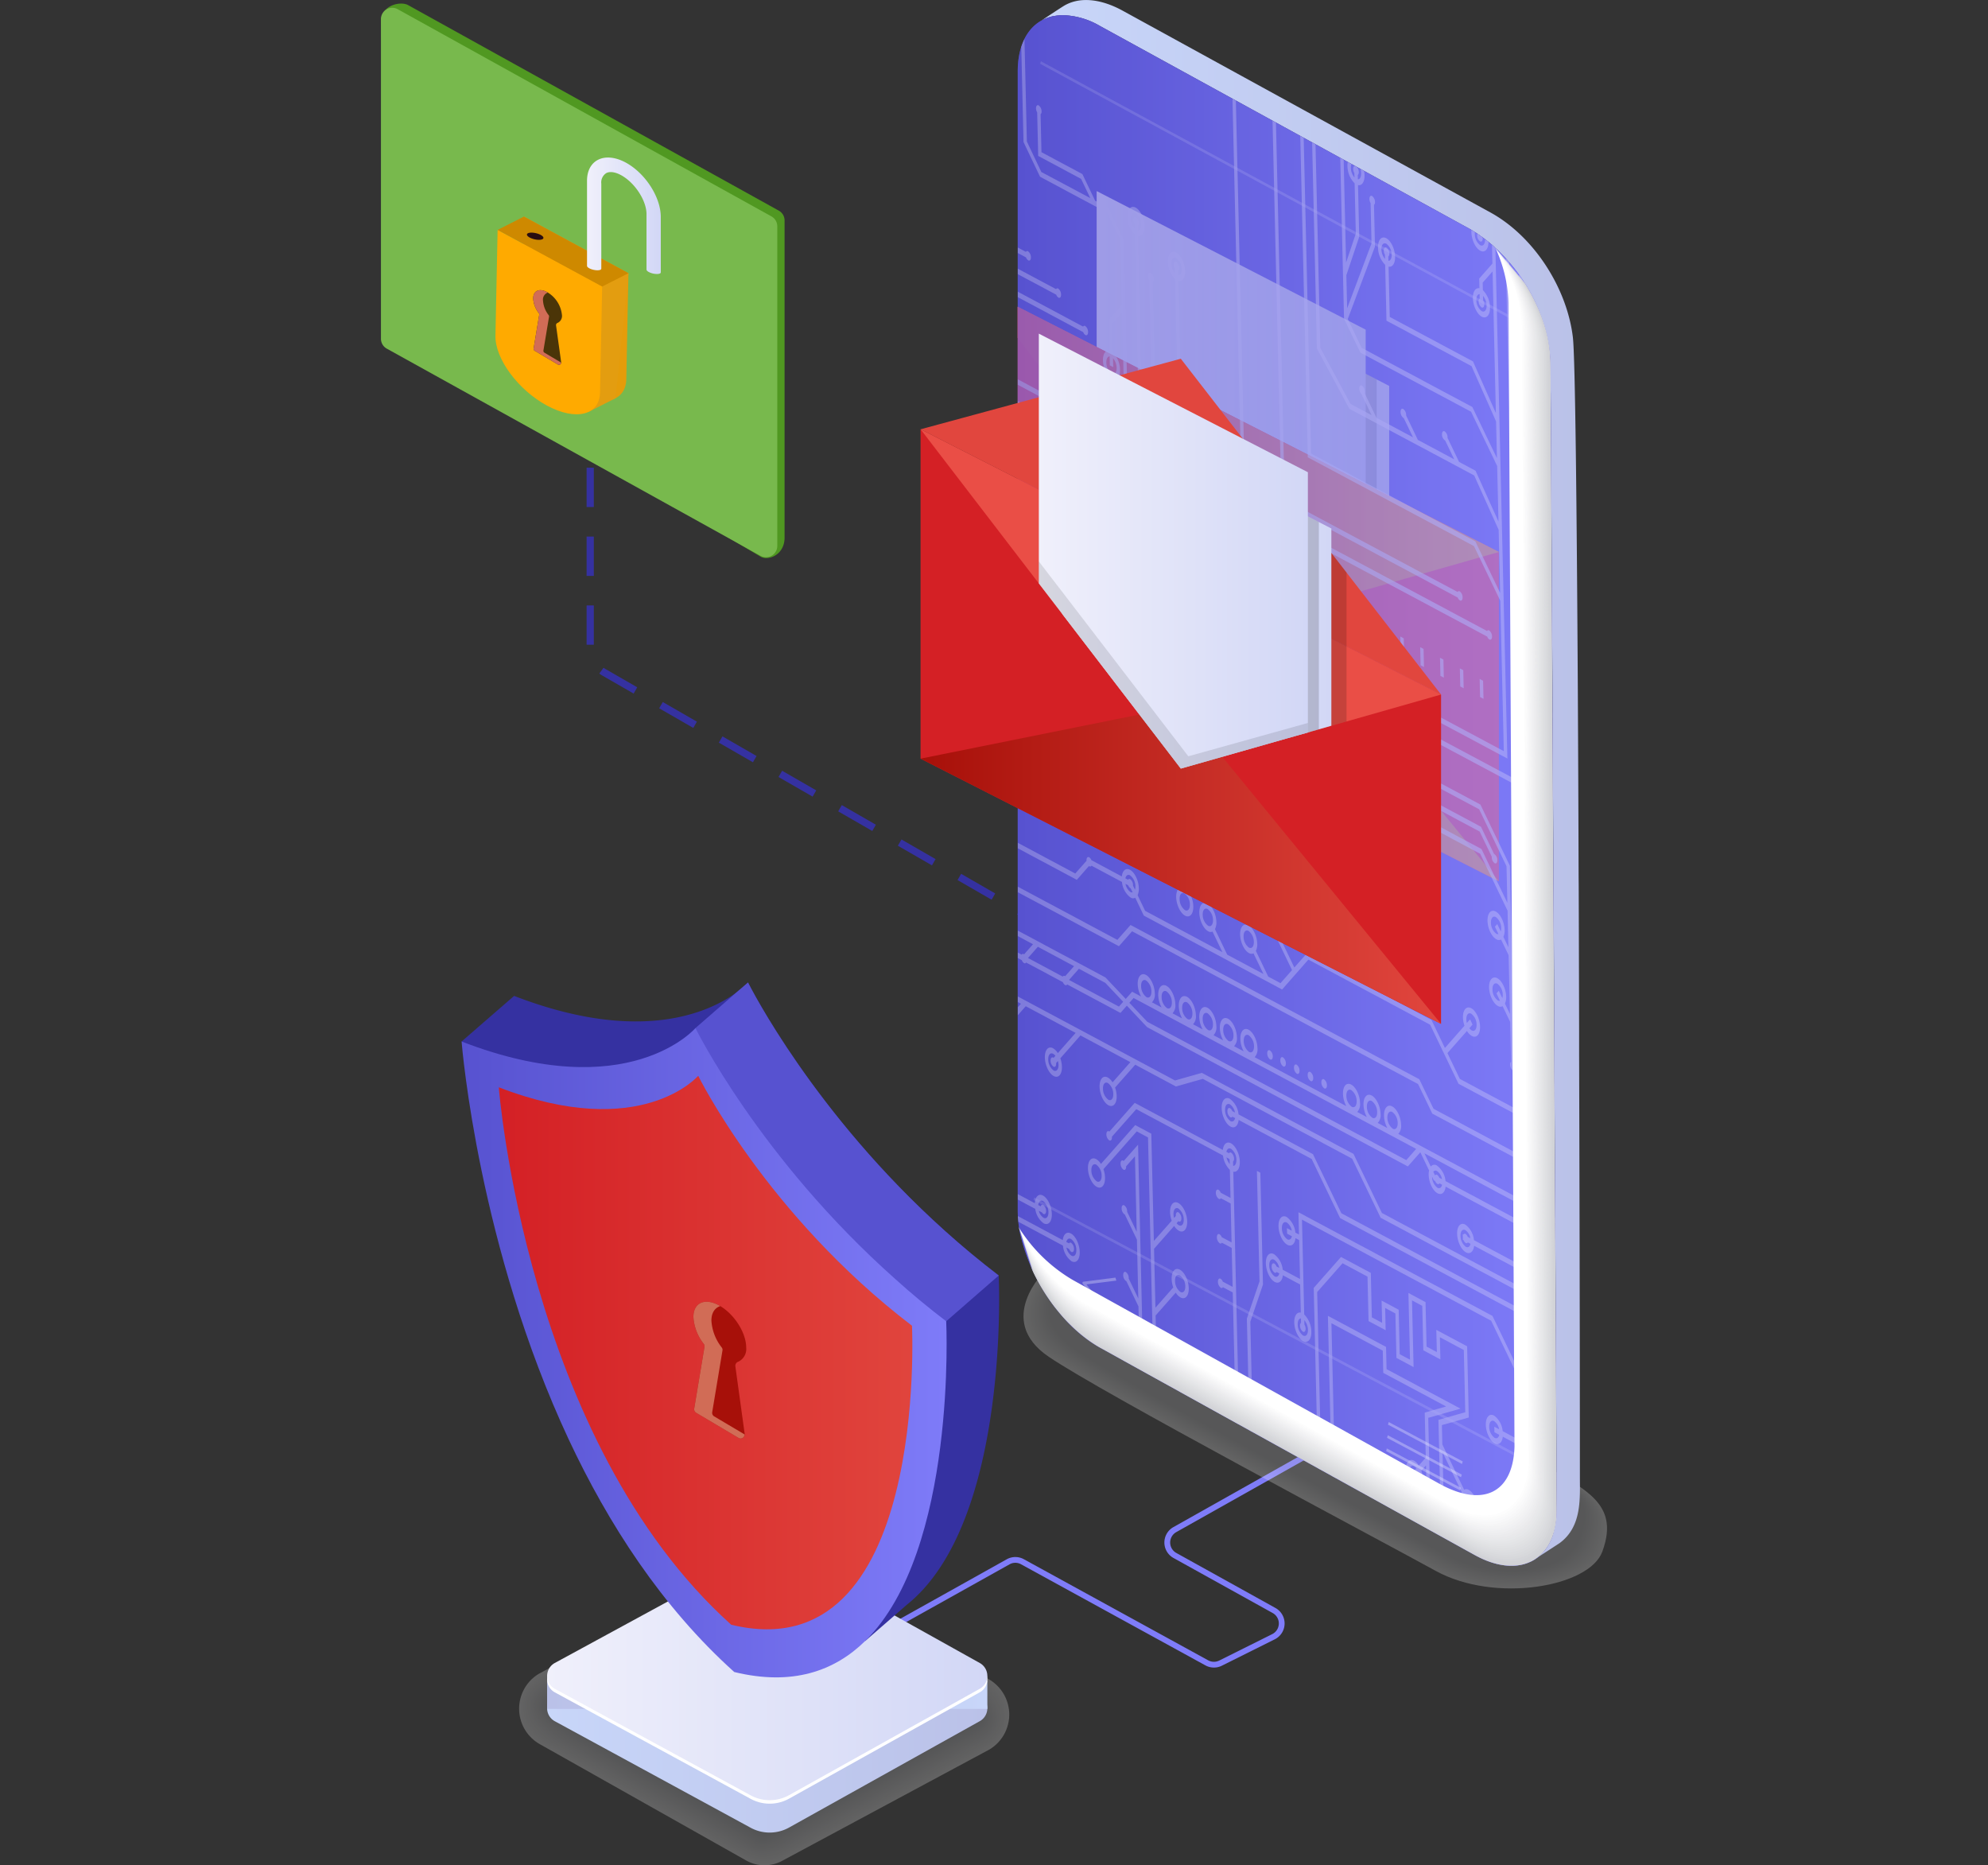 <svg xmlns="http://www.w3.org/2000/svg" xmlns:xlink="http://www.w3.org/1999/xlink" height="455" viewBox="0 0 485 455" width="485"><rect x="0" y="0" width="485" height="455" fill="#333333" stroke="none"/><linearGradient id="a" gradientUnits="objectBoundingBox" x2="1" y1=".5" y2=".5"><stop offset="0" stop-color="#5752d0"></stop><stop offset="1" stop-color="#7f7cf9"></stop></linearGradient><clipPath id="b"><path d="m233 184h485v455h-485z"></path></clipPath><linearGradient id="c" gradientUnits="objectBoundingBox" x2="1" y1=".5" y2=".5"><stop offset="0" stop-color="#c8d6f9"></stop><stop offset="1" stop-color="#bac1e8"></stop></linearGradient><clipPath id="d"><path d="m584.576 502.018a19.235 19.235 0 0 1 -.575 4.036 1.131 1.131 0 0 1 -.089.332 6.03 6.03 0 0 1 -.213.83c-.071.261-.148.528-.237.765s-.2.474-.285.735c-.166.332-.338.664-.527.972-.142.261-.291.5-.427.735l-.142.213a7.007 7.007 0 0 1 -.788.978 8.868 8.868 0 0 1 -.711.711c-.113.095-.231.214-.355.332a2.717 2.717 0 0 1 -.4.332c-3.68 2.708-9.1 2.708-15.171-.64l-1.855-1.019-24.576-13.612-3.212-1.754-5.322-2.945-13.441-7.437-20.161-11.159-4.539-2.519-10.56-5.837-7.532-4.184a29.149 29.149 0 0 1 -4.3-2.85c-.314-.237-.622-.474-.907-.711-.664-.593-1.328-1.162-1.967-1.778a46.568 46.568 0 0 1 -12.617-22.685v-.024a28.178 28.178 0 0 1 -.569-5.417v-277.77c-.047-6.1 2.068-10.424 5.583-12.516l.071-.024a10.023 10.023 0 0 1 .907-.474 8.079 8.079 0 0 1 .829-.332.629.629 0 0 1 .237-.071 9.792 9.792 0 0 1 1.043-.29h.119a8.318 8.318 0 0 1 1.067-.16 9.93 9.93 0 0 1 1.215-.071 18.871 18.871 0 0 1 8.907 2.584l37.1 20.356 17.618 9.666 12.848 7.052 22.108 12.132a19.926 19.926 0 0 1 1.8 1.067c.362.213.711.45 1.073.711a.9.9 0 0 1 .284.213c.332.219.64.433.948.67.741.545 1.452 1.138 2.157 1.73.29.29.575.551.865.812s.563.545.847.806a.248.248 0 0 1 .071.095c.29.308.6.616.883.9.433.45.854.907 1.233 1.381a33.109 33.109 0 0 1 2.234 2.732c4.96 6.768 7.864 14.91 7.929 22.348 0 0 0 1.162.024 3.325 0 1.019 0 2.252.024 3.7 0 1.114 0 2.323.024 3.68.054 13.109.19 37.05.355 65.431.071 14.578.148 30.324.243 46.4 0 1.025 0 2.021.018 3.04.071 14.75.148 29.755.219 44.292.018 1.618.018 3.23.018 4.824.285 51.25.527 95.9.551 104.016v.474c.026.562.026.871.026.871z" transform="translate(-453.097 -136.71)"></path></clipPath><linearGradient id="e" gradientUnits="objectBoundingBox" x2="1" y1=".5" y2=".5"><stop offset="0" stop-color="#fff"></stop><stop offset="1" stop-color="#d5dbeb"></stop></linearGradient><linearGradient id="f" gradientUnits="objectBoundingBox" x1=".157" x2=".654" y1="13.439" y2="13.702"><stop offset="0" stop-color="#ff6279"></stop><stop offset="1" stop-color="#ffad60"></stop></linearGradient><linearGradient id="g" x1="0" x2="1" xlink:href="#f" y1=".5" y2=".5"></linearGradient><linearGradient id="h" x1="0" x2="1" xlink:href="#f" y1="24.845" y2="24.845"></linearGradient><clipPath id="i"><path d="m584.576 502.018a19.235 19.235 0 0 1 -.575 4.036 1.131 1.131 0 0 1 -.089.332 6.03 6.03 0 0 1 -.213.83c-.071.261-.148.528-.237.765s-.2.474-.285.735c-.166.332-.338.664-.527.972-.142.261-.291.5-.427.735l-.142.213a7.007 7.007 0 0 1 -.788.978 8.868 8.868 0 0 1 -.711.711c-.113.095-.231.214-.355.332a2.717 2.717 0 0 1 -.4.332c-3.68 2.708-9.1 2.708-15.171-.64l-1.855-1.019-24.576-13.612-3.212-1.754-5.322-2.945-13.441-7.437-20.161-11.159-4.539-2.519-10.56-5.837-7.532-4.184a29.149 29.149 0 0 1 -4.3-2.85c-.314-.237-.622-.474-.907-.711-.664-.593-1.328-1.162-1.967-1.778a46.568 46.568 0 0 1 -12.617-22.685v-.024a28.178 28.178 0 0 1 -.569-5.417v-277.77c-.047-6.1 2.068-10.424 5.583-12.516l.071-.024a10.023 10.023 0 0 1 .907-.474 8.079 8.079 0 0 1 .829-.332.629.629 0 0 1 .237-.071 9.792 9.792 0 0 1 1.043-.29h.119a8.318 8.318 0 0 1 1.067-.16 9.93 9.93 0 0 1 1.215-.071 18.871 18.871 0 0 1 8.907 2.584l37.1 20.356 17.618 9.666 12.848 7.052 22.108 12.132a19.926 19.926 0 0 1 1.8 1.067c.362.213.711.45 1.073.711a.9.9 0 0 1 .284.213c.332.219.64.433.948.67.741.545 1.452 1.138 2.157 1.73.29.29.575.551.865.812s.563.545.847.806a.248.248 0 0 1 .071.095c.29.308.6.616.883.9.433.45.854.907 1.233 1.381a33.109 33.109 0 0 1 2.234 2.732c4.96 6.768 7.864 14.91 7.929 22.348 0 0 0 1.162.024 3.325 0 1.019 0 2.252.024 3.7 0 1.114 0 2.323.024 3.68.054 13.109.19 37.05.355 65.431.071 14.578.148 30.324.243 46.4 0 1.025 0 2.021.018 3.04.071 14.75.148 29.755.219 44.292.018 1.618.018 3.23.018 4.824.285 51.25.527 95.9.551 104.016v.474c.026.562.026.871.026.871z" transform="translate(-453.097 -136.71)"></path></clipPath><linearGradient id="j" gradientUnits="objectBoundingBox" x1=".318" x2="1.318" y1=".5" y2=".5"><stop offset="0" stop-color="#d3d4d8"></stop><stop offset="1" stop-color="#d2d3d7"></stop></linearGradient><linearGradient id="k" gradientUnits="objectBoundingBox" x1=".636" x2="1.637" y1=".5" y2=".5"><stop offset="0" stop-color="#d5d6da"></stop><stop offset="1" stop-color="#d3d4d8"></stop></linearGradient><linearGradient id="l" gradientUnits="objectBoundingBox" x1=".956" x2="1.956" y1=".5" y2=".5"><stop offset="0" stop-color="#d7d8db"></stop><stop offset="1" stop-color="#d4d5d9"></stop></linearGradient><linearGradient id="m" gradientUnits="objectBoundingBox" x1="1.276" x2="2.276" y1=".5" y2=".5"><stop offset="0" stop-color="#d9dadd"></stop><stop offset="1" stop-color="#d6d6da"></stop></linearGradient><linearGradient id="n" gradientUnits="objectBoundingBox" x1="1.597" x2="2.597" y1=".5" y2=".5"><stop offset="0" stop-color="#dbdcdf"></stop><stop offset="1" stop-color="#d7d7db"></stop></linearGradient><linearGradient id="o" gradientUnits="objectBoundingBox" x1="1.919" x2="2.919" y1=".5" y2=".5"><stop offset="0" stop-color="#dddee1"></stop><stop offset="1" stop-color="#d8d9db"></stop></linearGradient><linearGradient id="p" gradientUnits="objectBoundingBox" x1="2.242" x2="3.242" y1=".5" y2=".5"><stop offset="0" stop-color="#dfe0e2"></stop><stop offset="1" stop-color="#d9dadc"></stop></linearGradient><linearGradient id="q" gradientUnits="objectBoundingBox" x1="2.565" x2="3.565" y1=".5" y2=".5"><stop offset="0" stop-color="#e1e2e4"></stop><stop offset="1" stop-color="#dadbdd"></stop></linearGradient><linearGradient id="r" gradientUnits="objectBoundingBox" x1="2.89" x2="3.89" y1=".5" y2=".5"><stop offset="0" stop-color="#e3e4e6"></stop><stop offset="1" stop-color="#dbdcde"></stop></linearGradient><linearGradient id="s" gradientUnits="objectBoundingBox" x1="3.215" x2="4.215" y1=".5" y2=".5"><stop offset="0" stop-color="#e5e6e8"></stop><stop offset="1" stop-color="#dcdddf"></stop></linearGradient><linearGradient id="t" gradientUnits="objectBoundingBox" x1="3.541" x2="4.541" y1=".5" y2=".5"><stop offset="0" stop-color="#e7e8ea"></stop><stop offset="1" stop-color="#dddee0"></stop></linearGradient><linearGradient id="u" gradientUnits="objectBoundingBox" x1="3.868" x2="4.868" y1=".5" y2=".5"><stop offset="0" stop-color="#e9e9eb"></stop><stop offset="1" stop-color="#dfdfe1"></stop></linearGradient><linearGradient id="v" gradientUnits="objectBoundingBox" x1="4.196" x2="5.196" y1=".5" y2=".5"><stop offset="0" stop-color="#ebebed"></stop><stop offset="1" stop-color="#e0e0e2"></stop></linearGradient><linearGradient id="w" gradientUnits="objectBoundingBox" x1="4.524" x2="5.524" y1=".5" y2=".5"><stop offset="0" stop-color="#ededef"></stop><stop offset="1" stop-color="#e1e1e3"></stop></linearGradient><linearGradient id="x" gradientUnits="objectBoundingBox" x1="4.854" x2="5.854" y1=".5" y2=".5"><stop offset="0" stop-color="#efeff1"></stop><stop offset="1" stop-color="#e2e2e4"></stop></linearGradient><linearGradient id="y" gradientUnits="objectBoundingBox" x1="5.184" x2="6.184" y1=".5" y2=".5"><stop offset="0" stop-color="#f1f1f3"></stop><stop offset="1" stop-color="#e3e3e5"></stop></linearGradient><linearGradient id="z" gradientUnits="objectBoundingBox" x1="5.515" x2="6.515" y1=".5" y2=".5"><stop offset="0" stop-color="#f3f3f4"></stop><stop offset="1" stop-color="#e4e4e6"></stop></linearGradient><linearGradient id="A" gradientUnits="objectBoundingBox" x1="5.847" x2="6.847" y1=".5" y2=".5"><stop offset="0" stop-color="#f5f5f6"></stop><stop offset="1" stop-color="#e5e6e6"></stop></linearGradient><linearGradient id="B" gradientUnits="objectBoundingBox" x1="6.18" x2="7.18" y1=".5" y2=".5"><stop offset="0" stop-color="#f7f7f8"></stop><stop offset="1" stop-color="#e6e7e7"></stop></linearGradient><linearGradient id="C" gradientUnits="objectBoundingBox" x1="6.514" x2="7.514" y1=".5" y2=".5"><stop offset="0" stop-color="#f9f9fa"></stop><stop offset="1" stop-color="#e8e8e8"></stop></linearGradient><linearGradient id="D" gradientUnits="objectBoundingBox" x1="6.849" x2="7.849" y1=".5" y2=".5"><stop offset="0" stop-color="#fbfbfb"></stop><stop offset="1" stop-color="#e9e9e9"></stop></linearGradient><linearGradient id="E" gradientUnits="objectBoundingBox" x1="7.184" x2="8.184" y1=".5" y2=".5"><stop offset="0" stop-color="#fdfdfd"></stop><stop offset="1" stop-color="#eaeaea"></stop></linearGradient><linearGradient id="F" gradientUnits="objectBoundingBox" x1="7.521" x2="8.521" y1=".5" y2=".5"><stop offset="0" stop-color="#fff"></stop><stop offset="1" stop-color="#ebebeb"></stop></linearGradient><linearGradient id="G" gradientUnits="objectBoundingBox" x2="1" y1=".5" y2=".5"><stop offset="0" stop-color="#f0f0fb"></stop><stop offset="1" stop-color="#d2d7f6"></stop></linearGradient><linearGradient id="H" x1="0" x2="1" xlink:href="#G" y1=".5" y2=".5"></linearGradient><linearGradient id="I" gradientUnits="objectBoundingBox" x1=".157" x2=".654" y1="13.489" y2="13.751"><stop offset="0" stop-color="#d42025"></stop><stop offset="1" stop-color="#e1463e"></stop></linearGradient><linearGradient id="J" gradientUnits="objectBoundingBox" x2="1" y1="24.939" y2="24.939"><stop offset="0" stop-color="#a71009"></stop><stop offset="1" stop-color="#e1463e"></stop></linearGradient><linearGradient id="K" x1="0" x2="1" xlink:href="#I" y1=".5" y2=".5"></linearGradient><g clip-path="url(#b)" transform="translate(-233 -184)"><g fill="#3531a1" transform="translate(376.112 219.009)"><path d="m0 0h1.762v4.696h-1.762z"></path><path d="m592.388 350.088-8.326-4.788.883-1.529 8.314 4.788zm-14.561-8.38-8.32-4.788.883-1.529 8.315 4.794zm-14.555-8.38-8.32-4.788.883-1.529 8.315 4.788zm-14.561-8.38-8.314-4.788.883-1.529 8.314 4.788zm-14.555-8.38-8.314-4.794.877-1.523 8.314 4.788zm-14.556-8.378-8.315-4.794.883-1.523 8.314 4.788zm-14.558-8.39-8.314-4.788.883-1.523 8.315 4.788zm-14.555-8.379-8.315-4.788.877-1.529 8.32 4.794zm-14.555-8.38-8.32-4.788.883-1.529 8.314 4.788zm-14.555-8.38-8.32-4.788.877-1.529 8.32 4.788zm-14.555-8.38-7.686-4.421a7 7 0 0 1 -.693-.462l1.043-1.416a3.972 3.972 0 0 0 .539.35l7.674 4.421zm-9.713-11.912h-1.76v-9.589h1.76zm0-16.795h-1.76v-9.594h1.76zm0-16.795h-1.76v-9.6h1.76zm0-16.795h-1.76v-9.6h1.76zm0-16.8h-1.76v-9.594h1.76zm0-16.795h-1.76v-9.589h1.76zm0-16.795h-1.76v-9.594h1.76z" transform="translate(-435.348 -132.108)"></path><path d="m0 0h1.764v4.698h-1.764z" transform="matrix(.499 -.867 .867 .499 163.291 221.584)"></path></g><path d="m514.474 230.869a4.3 4.3 0 0 1 4.178.012l44.932 24.641a2.912 2.912 0 0 0 2.714.059l12.919-6.442a2.908 2.908 0 0 0 .142-5.132l-24.268-13.464a4.313 4.313 0 0 1 .018-7.509l51.368-28.9a.707.707 0 0 1 .693 1.233l-51.37 28.895a2.91 2.91 0 0 0 -.006 5.061l24.262 13.464a4.314 4.314 0 0 1 -.2 7.609l-12.925 6.448a4.323 4.323 0 0 1 -4.036-.095l-44.932-24.635a2.873 2.873 0 0 0 -2.809-.012l-74.012 41.353a.709.709 0 0 1 -.954-.284.706.706 0 0 1 .285-.954z" fill="#7f7cf9" transform="translate(-35.843 333.473)"></path><g opacity=".24" transform="translate(482.698 492.351)"><path d="m458.519 189.829s-12.291 11.912.978 20.9 79.986 44.292 94.4 52.221 37.466 3.965 40.648-4.694c4.806-13.073-6.252-15.663-17.939-23.521s-95.068-47.961-103.228-46.58-10.372-1.07-14.859 1.674z" fill="#fff" transform="translate(-453.335 -188.117)"></path><path d="m458.446 189.835s-12.1 11.775 1.126 20.73 79.778 44.174 94.149 52.085 37.133 4 40.3-4.634c4.794-13.038-6.151-15.556-17.814-23.391s-94.807-47.836-102.946-46.455-10.341-1.07-14.815 1.665z" fill="#fcfcfd" transform="translate(-453.084 -188.028)"></path><path d="m458.374 189.852s-11.918 11.627 1.28 20.558 79.559 44.061 93.894 51.949 36.8 4.036 39.966-4.575c4.777-13-6.063-15.45-17.69-23.266s-94.558-47.706-102.677-46.331-10.311-1.067-14.773 1.665z" fill="#fafafa" transform="translate(-452.834 -187.945)"></path><path d="m458.3 189.863s-11.734 11.485 1.428 20.392 79.352 43.943 93.645 51.813 36.464 4.071 39.622-4.516c4.765-12.967-5.962-15.349-17.559-23.142s-94.309-47.575-102.4-46.206-10.282-1.061-14.736 1.659z" fill="#f7f7f8" transform="translate(-452.586 -187.861)"></path><path d="m458.226 189.88s-11.538 11.337 1.588 20.22 79.133 43.824 93.391 51.676 36.132 4.107 39.285-4.457c4.747-12.931-5.867-15.242-17.435-23.011s-94.06-47.451-102.132-46.088-10.258-1.054-14.697 1.66z" fill="#f4f5f5" transform="translate(-452.337 -187.777)"></path><path d="m458.157 189.886s-11.355 11.2 1.736 20.06 78.925 43.706 93.142 51.528 35.8 4.148 38.941-4.391c4.735-12.9-5.772-15.135-17.3-22.887s-93.805-47.321-101.859-45.958-10.233-1.06-14.66 1.648z" fill="#f2f2f3" transform="translate(-452.09 -187.688)"></path><path d="m458.085 189.9s-11.165 11.052 1.891 19.888 78.712 43.587 92.887 51.392 35.469 4.19 38.6-4.332c4.729-12.866-5.671-15.029-17.18-22.762s-93.554-47.186-101.583-45.831-10.2-1.055-14.615 1.645z" fill="#efeff0" transform="translate(-451.84 -187.604)"></path><path d="m458.017 189.914s-10.981 10.91 2.039 19.722 78.5 43.469 92.644 51.256 35.13 4.225 38.254-4.273c4.711-12.83-5.583-14.922-17.056-22.632s-93.3-47.072-101.308-45.714-10.17-1.049-14.573 1.641z" fill="#ecedee" transform="translate(-451.594 -187.521)"></path><path d="m457.944 189.931s-10.792 10.762 2.2 19.551 78.285 43.356 92.389 51.119 34.793 4.261 37.91-4.214c4.7-12.795-5.482-14.821-16.925-22.508s-93.047-46.941-101.03-45.59-10.153-1.049-14.544 1.642z" fill="#eaeaec" transform="translate(-451.35 -187.437)"></path><path d="m457.875 189.937s-10.6 10.626 2.347 19.391 78.071 43.231 92.14 50.971 34.461 4.3 37.566-4.148c4.688-12.759-5.387-14.715-16.795-22.383s-92.792-46.811-100.757-45.46-10.121-1.05-14.501 1.629z" fill="#e7e7e9" transform="translate(-451.103 -187.348)"></path><path d="m457.808 189.954s-10.418 10.478 2.5 19.219 77.858 43.113 91.885 50.835 34.129 4.338 37.229-4.089c4.67-12.724-5.292-14.608-16.67-22.253s-92.543-46.686-100.484-45.341-10.093-1.044-14.46 1.629z" fill="#e4e5e7" transform="translate(-450.858 -187.264)"></path><path d="m457.74 189.965s-10.228 10.335 2.649 19.053 77.645 43 91.637 50.7 33.8 4.374 36.885-4.03c4.658-12.688-5.2-14.5-16.546-22.128s-92.283-46.56-100.206-45.219-10.059-1.041-14.419 1.624z" fill="#e2e2e4" transform="translate(-450.612 -187.18)"></path><path d="m457.674 189.982s-10.045 10.187 2.8 18.881 77.432 42.882 91.382 50.562 33.465 4.409 36.541-3.971c4.652-12.652-5.1-14.395-16.416-22s-92.034-46.426-99.933-45.092-10.036-1.041-14.374 1.62z" fill="#dfe0e2" transform="translate(-450.369 -187.096)"></path><path d="m457.6 189.988s-9.849 10.051 2.957 18.721 77.224 42.757 91.133 50.42 33.127 4.445 36.2-3.917c4.634-12.617-5.008-14.282-16.291-21.868s-91.785-46.3-99.661-44.968-10.002-1.037-14.338 1.612z" fill="#dcdddf" transform="translate(-450.127 -187.008)"></path><path d="m457.54 190s-9.666 9.9 3.111 18.549 77 42.645 90.878 50.278 32.8 4.486 35.859-3.852c4.622-12.581-4.907-14.181-16.161-21.743s-91.53-46.177-99.388-44.843-9.98-1.027-14.299 1.611z" fill="#dadadd" transform="translate(-449.884 -186.924)"></path><path d="m457.477 190.016s-9.482 9.76 3.259 18.383 76.8 42.526 90.629 50.141 32.463 4.522 35.516-3.793c4.61-12.546-4.812-14.075-16.03-21.613s-91.281-46.052-99.116-44.725-9.95-1.024-14.258 1.607z" fill="#d7d8db" transform="translate(-449.644 -186.84)"></path><path d="m457.412 190.033s-9.292 9.612 3.413 18.211 76.578 42.408 90.38 50.005c13.784 7.591 32.126 4.563 35.172-3.734 4.593-12.51-4.717-13.968-15.912-21.488s-91.02-45.922-98.837-44.6-9.928-1.027-14.216 1.606z" fill="#d4d5d8" transform="translate(-449.401 -186.756)"></path><path d="m457.347 190.039s-9.1 9.476 3.568 18.051 76.371 42.289 90.131 49.863 31.794 4.6 34.828-3.674c4.587-12.475-4.616-13.861-15.781-21.364s-90.771-45.792-98.564-44.47-9.898-1.025-14.182 1.594z" fill="#d2d2d6" transform="translate(-449.164 -186.668)"></path><path d="m457.283 190.056s-8.913 9.328 3.722 17.879 76.151 42.171 89.877 49.721c13.707 7.556 31.456 4.64 34.49-3.609 4.569-12.439-4.527-13.755-15.657-21.234s-90.517-45.667-98.292-44.351-9.867-1.02-14.14 1.594z" fill="#cfd0d3" transform="translate(-448.923 -186.584)"></path><path d="m457.224 190.067s-8.729 9.186 3.87 17.713 75.944 42.052 89.628 49.584 31.124 4.676 34.147-3.55c4.557-12.409-4.427-13.654-15.527-21.109s-90.267-45.537-98.013-44.227-9.844-1.019-14.105 1.589z" fill="#cccdd1" transform="translate(-448.686 -186.5)"></path><path d="m457.165 190.083s-8.546 9.038 4.024 17.542 75.731 41.94 89.373 49.448 30.792 4.711 33.8-3.49c4.545-12.374-4.332-13.547-15.4-20.985s-90.013-45.406-97.741-44.1-9.807-1.016-14.056 1.585z" fill="#cacbce" transform="translate(-448.449 -186.416)"></path><path d="m457.1 190.09s-8.35 8.9 4.178 17.376 75.522 41.821 89.122 49.311 30.46 4.747 33.465-3.431c4.527-12.338-4.237-13.441-15.278-20.854s-89.758-45.288-97.462-43.978-9.787-1.014-14.025 1.576z" fill="#c7c8cc" transform="translate(-448.213 -186.328)"></path></g><path d="m580.682 512.433c-.166.142-4.966 3.23-5.559 3.633a2.731 2.731 0 0 0 .4-.332 8.053 8.053 0 0 0 1.067-1.043 7.032 7.032 0 0 0 .788-.978l.142-.213a5.423 5.423 0 0 0 .427-.735c.19-.308.362-.64.527-.972.083-.261.184-.5.285-.735s.166-.5.237-.764a6.039 6.039 0 0 0 .213-.83 1.121 1.121 0 0 0 .089-.332 25.811 25.811 0 0 0 .551-4.895v-.474c.042-.877.042-1.731.042-2.59 0 0-.231-46.592-.545-101.5 0-1.565 0-3.206-.024-4.794-.065-14.49-.113-29.471-.213-44.245-.024-1.019-.024-2.015-.024-3.04-.089-16.054-.16-31.8-.237-46.378-.19-31.4-.326-57.359-.427-69.135-.024-1.452-.024-2.685-.024-3.7-.024-2.163-.024-3.325-.024-3.325-.308-9.4-4.7-19.29-11.4-26.46-.284-.285-.593-.593-.883-.9a.25.25 0 0 0 -.071-.095c-.284-.29-.563-.551-.847-.806s-.575-.521-.865-.812c-.705-.592-1.416-1.185-2.157-1.73-.308-.237-.616-.45-.948-.67a.9.9 0 0 0 -.284-.213 10.509 10.509 0 0 0 -1.073-.711 19.925 19.925 0 0 0 -1.8-1.067l-22.111-12.137-12.848-7.052-17.618-9.666-37.1-20.356a18.871 18.871 0 0 0 -8.907-2.584 9.929 9.929 0 0 0 -1.215.071 8.319 8.319 0 0 0 -1.067.16h-.118a9.79 9.79 0 0 0 -1.043.29.629.629 0 0 0 -.237.071 8.066 8.066 0 0 0 -.829.332 10.028 10.028 0 0 0 -.907.474c.782-.522 4.2-2.8 5.464-3.585 3.609-2.282 8.789-2.045 14.507 1.09l89.684 49.2c10.638 5.825 18.715 18.46 20.137 30.478.569 4.865.948 41.252 1.209 86.25.077 14.347.148 29.572.19 44.915 0 1.019.024 2.039.024 3.058.048 11.852.071 23.728.1 35.367v5.268c.166 50.539.189 94.475.189 103 .004 5.441.496 12.185-4.867 16.197z" fill="url(#c)" transform="translate(32.888 47.915)"></path><g transform="translate(481.285 187.703)"><path d="m584.576 502.018a19.235 19.235 0 0 1 -.575 4.036 1.131 1.131 0 0 1 -.089.332 6.03 6.03 0 0 1 -.213.83c-.071.261-.148.528-.237.765s-.2.474-.285.735c-.166.332-.338.664-.527.972-.142.261-.291.5-.427.735l-.142.213a7.007 7.007 0 0 1 -.788.978 8.868 8.868 0 0 1 -.711.711c-.113.095-.231.214-.355.332a2.717 2.717 0 0 1 -.4.332c-3.68 2.708-9.1 2.708-15.171-.64l-1.855-1.019-24.576-13.612-3.212-1.754-5.322-2.945-13.441-7.437-20.161-11.159-4.539-2.519-10.56-5.837-7.532-4.184a29.149 29.149 0 0 1 -4.3-2.85c-.314-.237-.622-.474-.907-.711-.664-.593-1.328-1.162-1.967-1.778a46.568 46.568 0 0 1 -12.617-22.685v-.024a28.178 28.178 0 0 1 -.569-5.417v-277.77c-.047-6.1 2.068-10.424 5.583-12.516l.071-.024a10.023 10.023 0 0 1 .907-.474 8.079 8.079 0 0 1 .829-.332.629.629 0 0 1 .237-.071 9.792 9.792 0 0 1 1.043-.29h.119a8.318 8.318 0 0 1 1.067-.16 9.93 9.93 0 0 1 1.215-.071 18.871 18.871 0 0 1 8.907 2.584l37.1 20.356 17.618 9.666 12.848 7.052 22.108 12.132a19.926 19.926 0 0 1 1.8 1.067c.362.213.711.45 1.073.711a.9.9 0 0 1 .284.213c.332.219.64.433.948.67.741.545 1.452 1.138 2.157 1.73.29.29.575.551.865.812s.563.545.847.806a.248.248 0 0 1 .071.095c.29.308.6.616.883.9.433.45.854.907 1.233 1.381a33.109 33.109 0 0 1 2.234 2.732c4.96 6.768 7.864 14.91 7.929 22.348 0 0 0 1.162.024 3.325 0 1.019 0 2.252.024 3.7 0 1.114 0 2.323.024 3.68.054 13.109.19 37.05.355 65.431.071 14.578.148 30.324.243 46.4 0 1.025 0 2.021.018 3.04.071 14.75.148 29.755.219 44.292.018 1.618.018 3.23.018 4.824.285 51.25.527 95.9.551 104.016v.474c.026.562.026.871.026.871z" fill="url(#a)" transform="translate(-453.097 -136.71)"></path><g clip-path="url(#d)"><path d="m522.967 180.072v48.118l-3.056.874-.052.017-1.869.533-.758.223-3.1.873-2.008.567-25.881 7.361-28.933-37.717v-54.655l62.6 32.227z" fill="url(#e)" transform="translate(-432.34 -89.636)"></path><path d="m519.912 178.492v50.572l-.052.017-1.869.533-.758.223-3.1.873-2.008.567-25.881 7.361-28.934-37.717v-54.655z" opacity=".16" transform="translate(-432.34 -89.636)"></path><path d="m521.98 177.756v63.493l-3.1.873-2.008.567-25.881 7.361-31.744-41.39-.292-.376-2.607-3.4v-60.934z" fill="url(#e)" transform="translate(-437.088 -101.047)"></path><path d="m578.463 292.931-126.985-64.7v-80.344l126.985 64.7z" fill="url(#f)" transform="translate(-461.074 -81.65)"></path><path d="m578.466 212.584-23.066 6.571-3.7 1.047-3.108.891-1.869.533-.758.223-3.1.873-2.008.567-25.157 7.156-.724.205-28.931-37.718-2.812-3.672-.292-.376-2.607-3.4-3.108-4.051-7.188-9.369-18.551-24.179 38.268 19.495 25.221 12.853 40.424 20.594z" fill="url(#g)" transform="translate(-461.067 -81.647)"></path><path d="m514.97 144.983 63.493 81.917-63.493-32.352-63.493-32.354z" fill="url(#g)" transform="translate(-461.074 -95.957)"></path><path d="m514.97 159.284 31.749 38.752 31.744 38.751-63.493-32.351-63.493-32.35 31.749-6.4z" fill="url(#h)" transform="translate(-461.074 -25.506)"></path></g></g><g clip-path="url(#i)" transform="translate(481.285 187.703)"><g fill="#fff" opacity=".6" transform="translate(-130.757 -77.063)"><path d="m451.428 220.346 42.941 22.934-1.161-49.768-3.722-7.817-3.265-1.742-3.111-6.5-9.98-5.339-.213-9.251a.841.841 0 0 0 .237-.705 1.825 1.825 0 0 0 -.705-1.458c-.373-.2-.664.124-.652.741a2.226 2.226 0 0 0 .284.978l.249 10.608 10.466 5.6 2.246 4.694-11.942-6.372-3.532-7.431-.776-33.032-.829-.178.782 33.323 4.042 8.48 16.38 8.759 3.218 6.756.367 15.71-3.212 3.639.178 7.544c-.942-.19-1.63.788-1.588 2.436.042 1.867 1.014 3.888 2.163 4.5s2.05-.409 2.009-2.27a6.163 6.163 0 0 0 -1.748-4.214l-.166-6.987 2.412-2.726.705 30.229-42.112-22.49a1.348 1.348 0 0 0 -.533-.711c-.379-.2-.664.136-.652.741a1.836 1.836 0 0 0 .7 1.464.37.37 0 0 0 .52-.145zm38.325 1.582.048 2.181.835.439-.047-2.169a3.821 3.821 0 0 1 .877 2.353c.03 1.126-.509 1.731-1.209 1.369a3.426 3.426 0 0 1 -1.3-2.708c-.016-.878.316-1.435.796-1.465z" transform="translate(-336.576 -61.632)"></path><path d="m525.045 279.372c.373.2.664-.13.652-.741a2.12 2.12 0 0 0 -.284-.984l-1.582-67.695c.948.2 1.63-.8 1.588-2.43-.042-1.879-1.014-3.894-2.163-4.51s-2.05.409-2.009 2.276a6.2 6.2 0 0 0 1.748 4.22l1.588 67.689a.628.628 0 0 0 -.1.113l-42.236-22.561 3.224-3.295 7.6 4.059a5.366 5.366 0 0 0 2.1 3.763c1.15.622 2.056-.4 2.009-2.27s-1.013-3.894-2.169-4.51c-1.013-.539-1.831.19-1.974 1.659l-7.929-4.231-4.1 4.172-22.028-11.769 2.916-3.117 8.285 4.427a5.128 5.128 0 0 0 2.033 3.419c1.156.616 2.057-.4 2.009-2.264-.047-1.879-1.013-3.905-2.169-4.516-1.078-.575-1.926.3-1.985 1.956l-8.54-4.563-3.757 4.024-9.263-4.96c4.83-6.815 8.249-15.912 10.134-26.621l16.38 8.753 6.05-6.863 19.515 10.43a1.353 1.353 0 0 0 .528.7c.373.2.669-.13.658-.735a1.827 1.827 0 0 0 -.7-1.464.352.352 0 0 0 -.51.148l-19.864-10.614-6.051 6.851-15.775-8.418c.184-1.132.35-2.276.5-3.443l12.2 6.513 6.388-7.236 16.038 8.561a1.331 1.331 0 0 0 .533.705c.373.207.664-.124.646-.741a1.843 1.843 0 0 0 -.7-1.464.363.363 0 0 0 -.51.148l-16.386-8.753-6.382 7.248-11.68-6.246q.2-1.733.355-3.508l5.8 3.093a5.13 5.13 0 0 0 2.044 3.485c1.156.622 2.051-.4 2.009-2.276-.042-1.861-1.014-3.882-2.169-4.492-1.061-.575-1.908.273-1.991 1.891l-5.6-2.993c.231-2.993.355-6.063.368-9.239l26.306 14.057a1.4 1.4 0 0 0 .527.711c.373.2.67-.13.652-.747a1.834 1.834 0 0 0 -.7-1.464.351.351 0 0 0 -.51.142l-26.289-14.039c-.012-.782-.012-1.559-.024-2.359-.012-.563-.041-1.138-.059-1.695l19.737 10.541a1.405 1.405 0 0 0 .527.705c.379.2.67-.13.652-.735a1.828 1.828 0 0 0 -.7-1.47.354.354 0 0 0 -.51.148l-19.746-10.563c-.142-3.236-.4-6.489-.741-9.772l14.519 7.763 3.064-10.24-.113-5.037 3.23-2.691-.261-11.177a.8.8 0 0 0 .237-.7 1.825 1.825 0 0 0 -.7-1.464c-.379-.207-.67.13-.652.735a2.125 2.125 0 0 0 .279.984l.249 10.537-2.424 2.015-.551-23.568-.824-.178.693 29.951-2.791 9.2-14.12-7.543q-.249-2.169-.557-4.314l12.042 6.43 3.218-10.1-.362-15.319a.836.836 0 0 0 .237-.711 1.835 1.835 0 0 0 -.7-1.464c-.373-.2-.67.13-.652.741a2.087 2.087 0 0 0 .284.99l.35 15.165-2.934 9.067-11.693-6.252a180.417 180.417 0 0 0 -7.663-31.237l-.864-.196a170.966 170.966 0 0 1 9.47 51.013c.5 21.228-3.828 39.083-12.173 50.29l-.593.8 77.811 41.56a1.413 1.413 0 0 0 .53.709zm-58.64-76.543c.095-.871.581-1.316 1.191-.984a3.375 3.375 0 0 1 1.3 2.7c.029 1.126-.516 1.742-1.2 1.369a2.816 2.816 0 0 1 -1.12-1.653l1.09.581-.03-1.351zm4.5 39.848c.077-.907.569-1.369 1.191-1.043a3.4 3.4 0 0 1 1.3 2.708c.03 1.12-.516 1.73-1.2 1.363a2.787 2.787 0 0 1 -1.1-1.588l1.078.575-.035-1.357zm22.995 11.941c.142-.717.6-1.061 1.15-.759a3.367 3.367 0 0 1 1.3 2.7c.03 1.12-.516 1.73-1.2 1.369a3.076 3.076 0 0 1 -1.2-1.944l1.582.853-.024-1.357zm29.892-46.076-.024-1.067a.849.849 0 0 0 .243-.711 1.864 1.864 0 0 0 -.705-1.464c-.373-.2-.664.13-.652.747a2.2 2.2 0 0 0 .279.984l.024 1.061a3.841 3.841 0 0 1 -.877-2.359c-.03-1.12.516-1.73 1.2-1.357a3.4 3.4 0 0 1 1.3 2.7c.033.879-.305 1.442-.785 1.466z" transform="translate(-353.847 -68.051)"></path><path d="m493.58 318.754-10.833-21.974c-27.687-17.038-50.61-66.053-51.676-111.5-1.013-43.237 18.11-68.364 43.723-59.961l.658 1.57c-25.465-8.788-44.553 15.983-43.546 58.829 1.079 46.171 25.08 96.081 53.5 111.264s50.651-10.039 49.573-56.2a165.77 165.77 0 0 0 -9.571-50.5l.847.184a167.93 167.93 0 0 1 9.559 50.764c1.1 46.918-21.5 72.536-50.378 57.111-.486-.261-.972-.557-1.452-.83l9.9 20.072 49.176 26.271-.776-32.879 46.329 24.725a.36.36 0 0 1 .51-.148 1.851 1.851 0 0 1 .705 1.47c.018.61-.279.942-.652.735a1.332 1.332 0 0 1 -.527-.7l-45.489-24.291.77 32.884z" transform="translate(-431.033 -123.706)"></path><path d="m449.8 173.494a1.834 1.834 0 0 1 -.7-1.464c-.018-.61.272-.936.646-.735a1.3 1.3 0 0 1 .533.693l55.821 29.821-1.239-52.709a2.2 2.2 0 0 1 -.284-.99c-.012-.611.279-.942.652-.747a1.833 1.833 0 0 1 .705 1.47.831.831 0 0 1 -.243.705l1.268 54.064-56.649-30.262a.359.359 0 0 1 -.51.154z" transform="translate(-342.024 -7.431)"></path><path d="m450.856 183.014 50.035 26.733-1.357-58.023c.948.2 1.63-.794 1.588-2.436-.036-1.861-1.007-3.888-2.163-4.51s-2.057.409-2 2.288a6.092 6.092 0 0 0 1.742 4.208l1.333 56.666-49.214-26.289a1.344 1.344 0 0 0 -.533-.693c-.367-.2-.67.13-.658.741a1.845 1.845 0 0 0 .711 1.458.357.357 0 0 0 .516-.143zm48.644-32.714-.024-1.049a.882.882 0 0 0 .243-.711 1.836 1.836 0 0 0 -.705-1.464c-.379-.2-.664.124-.646.735a2.131 2.131 0 0 0 .272.99l.024 1.061a3.872 3.872 0 0 1 -.877-2.353c-.024-1.12.516-1.736 1.2-1.369a3.387 3.387 0 0 1 1.3 2.7c.029.892-.309 1.443-.787 1.46z" transform="translate(-339.423 -20.773)"></path><path d="m472.7 151.678c1.156.616 2.057-.4 2.009-2.276a6.172 6.172 0 0 0 -1.748-4.208l-.113-4.853-.829-.184.112 4.587c-.948-.19-1.63.8-1.594 2.43.052 1.873 1.017 3.894 2.163 4.504zm-.036-1.357a3.349 3.349 0 0 1 -1.286-2.7c-.03-.889.3-1.446.782-1.464l.024 1.061a.846.846 0 0 0 -.243.711 1.842 1.842 0 0 0 .705 1.458c.379.2.67-.124.658-.741a2.113 2.113 0 0 0 -.29-.984l-.014-1.062a3.857 3.857 0 0 1 .877 2.365c.023 1.119-.509 1.735-1.208 1.356z" transform="translate(-236.412 -42.661)"></path><path d="m471.191 277.682 57.348 30.633-3.339-141.986-6.927-14.412-.077-3.556-.836-.184.089 3.858 6.939 14.424.1 4.391-3.182 4.818.047 1.843c-.942-.2-1.63.794-1.594 2.43.042 1.867 1.013 3.888 2.169 4.5s2.039-.409 2-2.281a6.168 6.168 0 0 0 -1.742-4.214l-.036-1.345 2.388-3.615.344 14.6-3.212 3.645.053 2.376c-.942-.184-1.63.794-1.588 2.43.041 1.879 1.019 3.894 2.163 4.5s2.057-.4 2-2.27a6.134 6.134 0 0 0 -1.742-4.214l-.041-1.825 2.406-2.732.812 34.55-5.589-12.6-20.3-10.851-.29-12.267c.936.2 1.636-.794 1.594-2.424-.048-1.879-1.013-3.894-2.163-4.51s-2.051.409-2.009 2.281a6.1 6.1 0 0 0 1.748 4.208l.314 13.624 20.762 11.093 5.98 13.488.213 8.96-6.009-12.486-27.006-14.43-3.378-7.032 6.637-17.66-.237-10.166a.873.873 0 0 0 .243-.711 1.858 1.858 0 0 0 -.711-1.464c-.373-.2-.664.136-.652.735a2.238 2.238 0 0 0 .284 1l.231 9.82-5.95 15.847-.19-8.083 3.141-9.369-.3-12.605c.948.2 1.63-.782 1.6-2.424-.053-1.867-1.019-3.888-2.175-4.51s-2.044.415-2 2.282a6.125 6.125 0 0 0 1.748 4.208l.291 12.285-2.376 7.064-.842-36.067c.93.172 1.606-.812 1.565-2.43-.041-1.873-1.019-3.9-2.169-4.51s-2.044.409-2 2.282a6.183 6.183 0 0 0 1.772 4.225l1.174 50.171 3.988 8.285 27.012 14.418 6.359 13.233.326 13.565-5.6-12.409-4.012-2.151-2.821-5.873a.8.8 0 0 1 .006-.113 1.851 1.851 0 0 0 -.7-1.464c-.379-.2-.67.136-.658.747a1.791 1.791 0 0 0 .711 1.452l.065.029 2.211 4.593-8.872-4.741-2.868-5.962.006-.113a1.815 1.815 0 0 0 -.7-1.464c-.379-.207-.669.124-.658.735a1.85 1.85 0 0 0 .711 1.464l.065.012 2.258 4.694-8.919-4.759-2.88-6a1.262 1.262 0 0 0 .042-.385 1.864 1.864 0 0 0 -.705-1.464c-.379-.19-.669.136-.652.747a1.96 1.96 0 0 0 .545 1.322l2.471 5.138-5.15-2.744-7.365-13.668-1.553-65.9-1.037-2.187-.978-.213 1.2 2.507 1.547 65.964 7.912 14.691 30.449 16.255 5.968 13.269.367 15.39-6.057-12.587-40.067-21.411-2.056-87.63-3.574-7.39-.984-.219 3.733 7.728 2.068 88.425 40.552 21.664 6.424 13.346.854 36.671-56.157-29.997-6.611-13.761-.284-12c.942.184 1.63-.794 1.594-2.442-.041-1.861-1.019-3.888-2.169-4.5s-2.056.409-2 2.27a6.176 6.176 0 0 0 1.742 4.219l.3 12.569zm-6.614-28.345-.024-1.055a.881.881 0 0 0 .243-.711 1.829 1.829 0 0 0 -.705-1.464c-.379-.2-.664.13-.646.741a2.19 2.19 0 0 0 .273.99l.024 1.055a3.908 3.908 0 0 1 -.877-2.353c-.024-1.12.516-1.73 1.209-1.357a3.364 3.364 0 0 1 1.3 2.7c.026.879-.317 1.436-.797 1.454zm23.728-99.471-.047-1.9-.836-.45.048 1.926a3.84 3.84 0 0 1 -.9-2.37c-.024-1.132.51-1.742 1.2-1.375a3.382 3.382 0 0 1 1.3 2.708c.024.868-.302 1.419-.764 1.461zm3.763 17.174-.024-1.067a.852.852 0 0 0 .237-.711 1.82 1.82 0 0 0 -.7-1.458c-.38-.2-.67.124-.658.735a2.262 2.262 0 0 0 .279.984l.03 1.067a3.858 3.858 0 0 1 -.883-2.359c-.018-1.114.516-1.73 1.209-1.363a3.388 3.388 0 0 1 1.3 2.7c.017.885-.309 1.448-.789 1.472zm7.449 19.876-.024-1.067a.835.835 0 0 0 .243-.7 1.824 1.824 0 0 0 -.705-1.47c-.368-.2-.664.13-.652.747a2.131 2.131 0 0 0 .284.978l.024 1.067a3.927 3.927 0 0 1 -.883-2.353c-.024-1.126.516-1.736 1.209-1.369a3.4 3.4 0 0 1 1.3 2.7c.017.886-.313 1.443-.795 1.467zm22.241 8.107.024 1.061a.881.881 0 0 0 -.243.711 1.877 1.877 0 0 0 .705 1.47c.379.2.67-.136.652-.741a2.178 2.178 0 0 0 -.279-1l-.024-1.061a3.89 3.89 0 0 1 .877 2.359c.03 1.114-.516 1.725-1.2 1.357a3.34 3.34 0 0 1 -1.3-2.7c-.023-.879.309-1.432.789-1.456zm-.373-16.1.024 1.055a.862.862 0 0 0 -.243.711 1.816 1.816 0 0 0 .705 1.47c.373.2.658-.136.646-.741a2.084 2.084 0 0 0 -.279-.99l-.03-1.061a3.872 3.872 0 0 1 .889 2.359c.017 1.126-.522 1.736-1.209 1.363a3.43 3.43 0 0 1 -1.3-2.7c-.02-.889.318-1.444.798-1.467z" transform="translate(-278.32 -49.927)"></path><path d="m659.453 375.668a.651.651 0 0 1 .018-.113l-23.571-49.021-9.476 10.738-33.724-18.022-3.461-7.206-69.768-37.264-3.212 3.645-70.7-37.762-.273-11.692 3.082-9.055-1.505-64.08a2.194 2.194 0 0 1 -.279-1c-.012-.6.279-.942.658-.735a1.825 1.825 0 0 1 .7 1.464.889.889 0 0 1 -.237.711l1.511 64.394-3.088 9.061.231 10.009 69.52 37.134 3.212-3.633 70.457 37.637 3.467 7.194 33.033 17.648 9.8-11.106 24.191 50.29a.159.159 0 0 1 .077.024 1.811 1.811 0 0 1 .7 1.458c.012.6-.279.936-.652.735a1.815 1.815 0 0 1 -.711-1.453z" transform="translate(-360.812 25.748)"></path><path d="m514.549 297.774.841.438-1.564-54.669-21.05-43.765-17.482-9.34a5.314 5.314 0 0 0 -2.1-3.8c-1.15-.616-2.051.409-2 2.27s1.008 3.894 2.163 4.51c1.008.533 1.819-.184 1.98-1.618l17.132 9.15 20.531 42.712zm-40.091-106.44c-.154.693-.6 1.019-1.138.729a3.394 3.394 0 0 1 -1.3-2.708c-.03-1.114.51-1.725 1.2-1.357a3.038 3.038 0 0 1 1.209 1.973l-.658-.344a1.373 1.373 0 0 0 -.527-.705.362.362 0 0 0 -.516.148l-.154-.083.03 1.363.166.077a1.382 1.382 0 0 0 .527.7.351.351 0 0 0 .51-.142z" transform="translate(-233.236 185.435)"></path><path d="m704.449 464.6.836.444-1.523-64.8 7.627-8.646 1.428 2.963.563-.646-1.422-2.963 2.928-3.319-.616-1.274-2.922 3.313-22.526-46.84-9.636 10.916-3.289-6.833-33.388-17.826-.338-.19-5.171-2.759a2.754 2.754 0 0 0 .693-2.181c-.047-1.873-1.013-3.894-2.163-4.51s-2.056.409-2.009 2.282a6.747 6.747 0 0 0 .812 2.987l-2.341-1.25a2.774 2.774 0 0 0 .693-2.187c-.047-1.867-1.019-3.882-2.169-4.5s-2.051.409-2 2.276a6.8 6.8 0 0 0 .812 2.987l-2.341-1.25a2.733 2.733 0 0 0 .687-2.181c-.035-1.867-1.007-3.893-2.163-4.5s-2.05.4-2 2.27a6.666 6.666 0 0 0 .812 2.987l-22.365-11.941a2.8 2.8 0 0 0 .688-2.187c-.042-1.873-1.013-3.888-2.163-4.51s-2.057.409-2.009 2.282a6.7 6.7 0 0 0 .812 2.987l-2.341-1.25a2.768 2.768 0 0 0 .693-2.181c-.047-1.867-1.019-3.888-2.163-4.51s-2.057.415-2.009 2.281a6.76 6.76 0 0 0 .812 2.981l-2.341-1.25a2.739 2.739 0 0 0 .688-2.175c-.036-1.873-1.007-3.893-2.163-4.516s-2.045.409-2.009 2.287a6.809 6.809 0 0 0 .818 2.987l-2.341-1.256a2.739 2.739 0 0 0 .693-2.181c-.047-1.873-1.013-3.894-2.163-4.51s-2.056.409-2.009 2.276a6.8 6.8 0 0 0 .806 2.987l-2.335-1.244a2.763 2.763 0 0 0 .693-2.181c-.047-1.867-1.019-3.893-2.163-4.51-1.162-.622-2.056.415-2.015 2.276a6.8 6.8 0 0 0 .818 2.987l-2.341-1.25a2.753 2.753 0 0 0 .688-2.187c-.042-1.861-1.014-3.887-2.163-4.5s-2.05.409-2.009 2.276a6.811 6.811 0 0 0 .818 2.987l-2.181-1.161-1.553 1.76-4.948-5.239-73.028-39.006-2.074-88.205c.948.2 1.636-.788 1.6-2.43-.047-1.867-1.025-3.894-2.169-4.5s-2.051.409-2 2.276a6.133 6.133 0 0 0 1.742 4.214l2.068 88.205-2.507-1.339-1.9-80.928a.865.865 0 0 0 .243-.711 1.814 1.814 0 0 0 -.711-1.464c-.373-.2-.664.13-.646.741a2.275 2.275 0 0 0 .278.99l1.932 82.291 3.336 1.778.095 4.065-2.791-1.493-10.27-16.2-44.144-23.574.723 1.719 43.2 23.082 10.276 16.2 3.046 1.63 30.33 16.2 10.276 16.19 12.475 6.673-5.387 6.1-.071-.071a.368.368 0 0 0 -.515.148l-12.706-6.791-10.27-16.19-30.04-16.054-10.276-16.2-13.66-7.3-2.91 3.728-6.4-8.7-12.285-6.559.729 1.73 11.366 6.068 12.664 17.216.841 35.788.865 2.062-.891-38.226-6.122-8.326 2.53-3.236 13.044 6.969 10.27 16.2 12.475 6.655-4.35 4.931a3.3 3.3 0 0 0 -1.161-1.179c-1.15-.616-2.051.409-2.009 2.276s1.014 3.888 2.169 4.51 2.051-.415 2.009-2.281a6.868 6.868 0 0 0 -.4-2.056l4.919-5.571 12.172 6.507-4.35 4.931a3.323 3.323 0 0 0 -1.161-1.185c-1.15-.616-2.051.409-2 2.288.042 1.861 1.014 3.882 2.157 4.5s2.056-.4 2.015-2.276a6.864 6.864 0 0 0 -.391-2.062l4.919-5.559 3.034 1.618 10.27 16.2 6.388 3.408.154 6.857c-.942-.2-1.624.788-1.588 2.424.041 1.867 1.013 3.893 2.169 4.5s2.05-.4 2.009-2.276a6.15 6.15 0 0 0 -1.754-4.208l-.16-6.851 5.737 3.058a1.365 1.365 0 0 0 .533.705c.373.207.67-.125.652-.735l-.012-.124 5.95-6.75 12.172 6.507-4.35 4.931a3.372 3.372 0 0 0 -1.161-1.185c-1.15-.616-2.045.409-2 2.282s1.007 3.888 2.163 4.5 2.051-.409 2-2.27a6.583 6.583 0 0 0 -.385-2.062l4.913-5.576 12.172 6.513-4.344 4.931a3.288 3.288 0 0 0 -1.167-1.185c-1.15-.616-2.044.409-2 2.276s1.013 3.887 2.163 4.5 2.057-.4 2.009-2.27a6.736 6.736 0 0 0 -.391-2.056l4.919-5.571 9.932 5.316 6.554-1.861 36.439 19.48 6.94 14.407 40.061 21.393 17.073 35.5.243 10.412-3.082 9.061v.166l.972 32.653.836.433-.966-32.487 3.076-9.061-.255-11.289-17.583-36.559-40.061-21.394-6.933-14.413-36.991-19.764-6.554 1.849-49.851-26.626-8.984-14.164 21.47 11.461a1.38 1.38 0 0 0 .528.705.373.373 0 0 0 .516-.142l8.972 4.794a1.328 1.328 0 0 0 .527.688.35.35 0 0 0 .516-.136l13 6.946 1.559-1.766 4.948 5.245 63.6 33.969 3.046-3.449 2.14 4.439a3.673 3.673 0 0 0 -.1 1.055c.036 1.873 1 3.893 2.157 4.5 1.007.545 1.819-.178 1.979-1.618l23.811 12.723 13.357 27.769-.012.113a1.816 1.816 0 0 0 .705 1.458c.379.207.664-.124.658-.729a1.817 1.817 0 0 0 -.705-1.464l-.077-.024-12.735-26.49 5.494 2.939 20.54 42.71 1.523 64.8.83.444-1.535-65.36-20.608-42.873 9.067-10.276 21.915 45.572-7.858 8.913zm-138.288-150.858a3.365 3.365 0 0 1 1.3 2.708c.03 1.114-.51 1.724-1.2 1.357a3.388 3.388 0 0 1 -1.3-2.7c-.032-1.122.507-1.738 1.2-1.365zm-13.352-7.129a1.779 1.779 0 0 1 .539.486l-.444.5c-.036-.012-.047-.047-.077-.059-.373-.2-.664.124-.652.741a1.837 1.837 0 0 0 .705 1.464c.373.2.67-.13.652-.741l-.018-.124.445-.51a4.348 4.348 0 0 1 .148.942c.024 1.12-.516 1.725-1.2 1.363a3.37 3.37 0 0 1 -1.3-2.7c-.03-1.119.509-1.741 1.203-1.362zm-20.2.053.03 1.055a.834.834 0 0 0 -.249.705 1.863 1.863 0 0 0 .705 1.464c.379.2.676-.13.658-.735a2.23 2.23 0 0 0 -.284-.99l-.024-1.067a3.9 3.9 0 0 1 .883 2.365c.024 1.12-.516 1.724-1.2 1.357a3.364 3.364 0 0 1 -1.3-2.7c-.021-.879.311-1.436.785-1.454zm-26.549-25.02a3.356 3.356 0 0 1 1.3 2.7c.024 1.12-.515 1.73-1.2 1.363a3.39 3.39 0 0 1 -1.3-2.7c-.023-1.12.516-1.736 1.204-1.363zm-13.346-7.135a3.4 3.4 0 0 1 1.292 2.7c.03 1.12-.515 1.736-1.2 1.363a3.373 3.373 0 0 1 -1.3-2.7c-.02-1.12.519-1.731 1.212-1.363zm-2.293-115.158-.03-1.055a.891.891 0 0 0 .249-.711 1.831 1.831 0 0 0 -.705-1.47c-.379-.2-.67.124-.658.747a2.251 2.251 0 0 0 .284.984l.03 1.061a3.87 3.87 0 0 1 -.889-2.359c-.024-1.114.516-1.725 1.2-1.357a3.358 3.358 0 0 1 1.31 2.7c.025.879-.312 1.436-.787 1.46zm85.139 133.428a3.412 3.412 0 0 1 -1.3-2.708c-.024-1.12.516-1.731 1.209-1.363a3.4 3.4 0 0 1 1.3 2.7c.024 1.122-.515 1.739-1.209 1.371zm5.008 2.673a3.391 3.391 0 0 1 -1.3-2.708c-.03-1.12.51-1.73 1.2-1.363a3.367 3.367 0 0 1 1.292 2.7c.035 1.122-.511 1.732-1.192 1.371zm5.008 2.673a3.381 3.381 0 0 1 -1.3-2.7c-.024-1.126.516-1.73 1.2-1.369a3.4 3.4 0 0 1 1.3 2.708c.024 1.118-.513 1.728-1.2 1.361zm5.008 2.673a3.384 3.384 0 0 1 -1.3-2.7c-.03-1.126.51-1.736 1.2-1.369a3.374 3.374 0 0 1 1.3 2.7c.032 1.125-.513 1.742-1.201 1.369zm5 2.679a3.411 3.411 0 0 1 -1.292-2.7c-.03-1.12.516-1.736 1.2-1.369a3.409 3.409 0 0 1 1.3 2.708c.025 1.111-.514 1.727-1.207 1.36zm5.014 2.673a3.37 3.37 0 0 1 -1.3-2.7c-.018-1.126.515-1.742 1.209-1.369a3.386 3.386 0 0 1 1.3 2.7c.024 1.117-.521 1.741-1.207 1.368zm25.038 13.375a3.391 3.391 0 0 1 -1.3-2.708c-.024-1.114.51-1.724 1.2-1.363a3.4 3.4 0 0 1 1.309 2.708c.024 1.119-.515 1.73-1.209 1.362zm5.008 2.673a3.358 3.358 0 0 1 -1.3-2.7c-.03-1.126.51-1.736 1.2-1.369a3.4 3.4 0 0 1 1.3 2.7c.033 1.125-.506 1.741-1.2 1.369zm5.008 2.679a3.435 3.435 0 0 1 -1.31-2.7c-.018-1.132.522-1.736 1.215-1.369a3.378 3.378 0 0 1 1.3 2.7c.022 1.118-.518 1.735-1.205 1.367zm-87.761-45-2.175 2.465-.071-.065a.361.361 0 0 0 -.516.142l-22.721-12.131-29.755-15.9-.095-4.065zm10.015 5.351-2.175 2.453-.071-.059a.378.378 0 0 0 -.516.148l-8.48-4.534 2.406-2.732zm11.977 8.688-1.031 1.173-12.172-6.5 2.406-2.732 6.436 3.443zm71.482 35.889-2.406 2.732-63.2-33.75-4.362-4.622 1.031-1.173zm3.888 6.8.415.859.172.095.154.083a1.49 1.49 0 0 0 .533.7.35.35 0 0 0 .51-.142l.652.344c-.148.7-.592 1.019-1.144.729a3.378 3.378 0 0 1 -1.293-2.67zm1.2-1.393a3 3 0 0 1 1.209 1.973l-.652-.344a1.405 1.405 0 0 0 -.533-.705.364.364 0 0 0 -.51.136l-.421-.883a.648.648 0 0 1 .903-.178zm31.735 18.282-5.494-2.933-24.167-12.907a5.279 5.279 0 0 0 -2.11-3.8 1.093 1.093 0 0 0 -1.482.255l-1.553-3.224 32.2 17.2z" transform="translate(-413.399 23.807)"></path><path d="m525.856 233.474c1.15.61 2.05-.409 2-2.276s-1.008-3.888-2.163-4.5c-1.008-.539-1.819.172-1.979 1.612l-54.614-29.173-6.8-8.984-21.3-11.384.723 1.725 20.416 10.9 6.809 8.99 54.811 29.275a5.343 5.343 0 0 0 2.097 3.815zm-.029-1.363a3.013 3.013 0 0 1 -1.209-1.985l.652.356a1.387 1.387 0 0 0 .533.705c.373.2.67-.136.652-.741a1.858 1.858 0 0 0 -.705-1.47.363.363 0 0 0 -.51.142l-.658-.35c.16-.693.6-1.013 1.15-.723a3.384 3.384 0 0 1 1.292 2.7c.029 1.123-.51 1.739-1.198 1.366z" transform="translate(-381.965 147.544)"></path><path d="m637.3 381.262 22.425 47.48.569-.628-11.971-25.358 6.382-7.236-1.541-65.644-6.934-14.418-1.055-45.211c.942.2 1.624-.788 1.594-2.43-.047-1.873-1.019-3.888-2.169-4.51s-2.051.409-2.009 2.281a6.2 6.2 0 0 0 1.742 4.214l1.078 45.768 6.928 14.424.723 30.621-1.227-2.554a3.535 3.535 0 0 0 .3-1.677c-.041-1.878-1.013-3.893-2.163-4.51s-2.057.409-2.015 2.282 1.025 3.888 2.175 4.5a1.128 1.128 0 0 0 1.132.047l1.843 3.828.338 14.353-4.693-9.766a3.677 3.677 0 0 0 .308-1.677c-.041-1.867-1.019-3.888-2.169-4.5s-2.05.409-2 2.276 1.013 3.893 2.163 4.5a1.145 1.145 0 0 0 1.132.053l5.31 11.029.361 15.71-6.134 6.963-10.1-21.388-6.436-3.437-.474-20.339 3.342 1.79-.166-6.78-10.015-5.357-.095-4.065 13.352 7.135-.154-6.78-10.021-5.345-.089-4.071 6.679 3.568-.166-6.78-3.337-1.79-.871-37.009 6.424-7.277-2.145-91.808 21.281 11.366-.041-1.357-1.493-.8-6.424-13.417.012-.107a1.834 1.834 0 0 0 -.7-1.464c-.379-.2-.664.124-.658.735a1.818 1.818 0 0 0 .705 1.464l.071.018 5.82 12.149-5.505-2.939-6.436-13.4.012-.107a1.828 1.828 0 0 0 -.705-1.464c-.379-.2-.664.124-.652.741a1.833 1.833 0 0 0 .7 1.464l.077.012 5.832 12.125-5.517-2.951-2.892-6.009a.727.727 0 0 0 .012-.113 1.867 1.867 0 0 0 -.705-1.47c-.379-.19-.669.13-.652.741a1.85 1.85 0 0 0 .7 1.476c.03.012.054 0 .077.012l2.275 4.735-6.062-3.236 1 42.509-6.069-12.694-1.132-48.577-3.443-7.384 3.188-3.384-.367-15.467a.81.81 0 0 0 .243-.7 1.833 1.833 0 0 0 -.705-1.47c-.373-.2-.664.136-.652.735a2.162 2.162 0 0 0 .285 1l.35 14.881-2.939 3.117-2.91-6.222-.095-4.184 3.348-3.781-.16-6.365-.824-.184.13 5.535-2.536 2.88-.213-8.984-.824-.184.356 15.367 6.939 14.9.208 8.883-1.369-2.868a3.712 3.712 0 0 0 .3-1.683c-.041-1.861-1.013-3.882-2.163-4.5-1.15-.6-2.05.409-2.009 2.282s1.013 3.888 2.169 4.5a1.171 1.171 0 0 0 1.138.053l1.991 4.131.883 37.791 6.934 14.5.089 3.763-9.636-20.048-.438-18.276c.93.16 1.6-.824 1.553-2.436-.041-1.867-1.007-3.888-2.163-4.5s-2.051.4-2.009 2.276a6.168 6.168 0 0 0 1.79 4.249l.444 18.81 10.507 21.85.219 9.547-.877-.468a5.344 5.344 0 0 0 -2.109-3.8c-1.15-.616-2.051.4-2 2.276s1.008 3.882 2.157 4.5c1.013.533 1.831-.178 1.985-1.624l.877.468.231 9.494-4.235-2.257a5.361 5.361 0 0 0 -2.11-3.8c-1.156-.616-2.05.4-2 2.276s1.008 3.882 2.163 4.492c1.014.545 1.819-.172 1.986-1.606l4.213 2.252.486 20.736-6.418 7.272.9 38.929 3.342 1.784.095 4.071-6.677-3.569.16 6.774 10.015 5.357.1 4.059-13.355-7.127.148 6.785 10.015 5.345.1 4.071-3.336-1.79.51 21.7-6.43-3.437-9.635 10.926-16.35-8.741-3.028-6.3 4.765-5.4a3.356 3.356 0 0 0 1.185 1.221c1.15.61 2.057-.409 2.009-2.276s-1.013-3.887-2.163-4.5-2.056.409-2.009 2.276a6.545 6.545 0 0 0 .373 2l-4.776 5.423-3.283-6.839-30.4-16.232-3.052 3.449-5.031-10.477a3.523 3.523 0 0 0 .367-1.784c-.047-1.867-1.019-3.888-2.169-4.5s-2.051.409-2 2.282 1.014 3.882 2.163 4.5a1.17 1.17 0 0 0 1.037.089l5.07 10.522-2.809 3.182-2.991-1.595-3.022-6.282a3.454 3.454 0 0 0 .332-1.73c-.041-1.867-1.013-3.893-2.163-4.51s-2.051.415-2.009 2.282 1.019 3.893 2.163 4.5a1.159 1.159 0 0 0 1.1.065l2.43 5.037-8.842-4.717-2.987-6.222a3.571 3.571 0 0 0 .35-1.76c-.041-1.867-1.013-3.893-2.169-4.5s-2.044.409-2 2.27c.042 1.879 1.014 3.893 2.169 4.51a1.169 1.169 0 0 0 1.055.083l2.406 5-18.851-10.074-1.837-3.822a3.713 3.713 0 0 0 .3-1.689c-.041-1.861-1.013-3.888-2.163-4.5-1.007-.539-1.825.178-1.985 1.624l-7.431-3.976a1.386 1.386 0 0 0 -.528-.7c-.379-.2-.67.13-.658.735a.772.772 0 0 0 .018.107l-2.756 3.117-50.005-26.709-4.842 1.369a4.342 4.342 0 0 0 -1.665-2.193c-1.161-.616-2.056.409-2.015 2.287.047 1.861 1.019 3.882 2.169 4.492s2.051-.391 2-2.27a5.9 5.9 0 0 0 -.095-.9l4.676-1.321 50.155 26.788 2.975-3.384a1.11 1.11 0 0 0 .089.083.367.367 0 0 0 .516-.148l7.431 3.971a5.347 5.347 0 0 0 2.1 3.8 1.138 1.138 0 0 0 1.143.053l2.086 4.35 33.738 18.027 6.412-7.289 29.7 15.876 6.934 14.413 17.038 9.091 9.63-10.916zm-188.37-79.891c.024 1.126-.516 1.73-1.209 1.369a3.4 3.4 0 0 1 -1.3-2.7c-.024-1.12.51-1.73 1.209-1.369a3.423 3.423 0 0 1 1.304 2.7zm69.755 27.429-.486-1 .012-.113a1.833 1.833 0 0 0 -.7-1.464.357.357 0 0 0 -.51.142l-.658-.344c.16-.7.6-1.019 1.144-.729a3.377 3.377 0 0 1 1.3 2.7 2.466 2.466 0 0 1 -.102.808zm-1.1.563a3.045 3.045 0 0 1 -1.209-1.985l.658.344a1.4 1.4 0 0 0 .528.711l.071.012.486 1a.771.771 0 0 1 -.536-.085zm18.934 8.231a3.389 3.389 0 0 1 -1.31-2.708c-.024-1.126.521-1.736 1.209-1.363a3.374 3.374 0 0 1 1.3 2.7c.025 1.119-.518 1.736-1.201 1.368zm9.956 5.322a3.385 3.385 0 0 1 -1.292-2.7c-.029-1.126.51-1.736 1.2-1.375a3.387 3.387 0 0 1 1.3 2.708c.023 1.115-.511 1.732-1.21 1.364zm4.391-6.483a3.43 3.43 0 0 1 -1.3-2.708c-.03-1.12.516-1.73 1.209-1.363a3.417 3.417 0 0 1 1.3 2.7 2.265 2.265 0 0 1 -.166.936l-.45-.936a1.293 1.293 0 0 0 .041-.308 1.849 1.849 0 0 0 -.711-1.464c-.373-.2-.658.13-.652.741a1.9 1.9 0 0 0 .628 1.4l.533 1.09a.837.837 0 0 1 -.434-.091zm49.963 26.691a2.257 2.257 0 0 1 -.569-.533l.782-.889-.6-1.274-.782.877a3.8 3.8 0 0 1 -.13-.889c-.024-1.12.51-1.736 1.2-1.363a3.348 3.348 0 0 1 1.3 2.7c.03 1.119-.509 1.736-1.202 1.368zm22.771-164.724-.017-1.09a.982.982 0 0 0 .2-.687 1.868 1.868 0 0 0 -.7-1.464c-.379-.207-.669.13-.652.747a2.114 2.114 0 0 0 .314 1.043l.024 1.043a3.762 3.762 0 0 1 -.913-2.394c-.03-1.126.51-1.742 1.2-1.375a3.392 3.392 0 0 1 1.3 2.7c.022.87-.292 1.421-.756 1.477zm-.954-21.862a3.382 3.382 0 0 1 -1.3-2.7c-.024-1.12.516-1.736 1.209-1.363a3.4 3.4 0 0 1 1.3 2.7 2.481 2.481 0 0 1 -.107.8l-.48-1 .012-.113a1.8 1.8 0 0 0 -.705-1.464c-.373-.2-.664.136-.646.735a1.8 1.8 0 0 0 .7 1.464l.077.018.48 1a.705.705 0 0 1 -.538-.073zm9.618 73.485c-.154.7-.6 1.025-1.15.729a3.413 3.413 0 0 1 -1.292-2.708c-.03-1.12.51-1.73 1.2-1.363a3.051 3.051 0 0 1 1.209 1.985l-.646-.35a1.4 1.4 0 0 0 -.539-.7c-.373-.2-.664.13-.652.741a1.847 1.847 0 0 0 .705 1.464.355.355 0 0 0 .51-.148zm-4.225 9.79a3.378 3.378 0 0 1 -1.3-2.7c-.024-1.126.515-1.736 1.2-1.363a3 3 0 0 1 1.2 1.979l-.652-.35a1.431 1.431 0 0 0 -.527-.705c-.38-.2-.664.13-.652.741a1.872 1.872 0 0 0 .7 1.47.375.375 0 0 0 .516-.148l.652.35c-.152.694-.59 1.026-1.135.729zm18.981 106.547a3.365 3.365 0 0 1 -1.3-2.7c-.029-1.12.516-1.736 1.2-1.363a3.348 3.348 0 0 1 1.3 2.708 2.334 2.334 0 0 1 -.1.8l-.474-1v-.113a1.8 1.8 0 0 0 -.705-1.464c-.368-.2-.658.136-.646.741a1.828 1.828 0 0 0 .705 1.464l.071.018.48 1a.726.726 0 0 1 -.529-.088zm3.08-9.06a3.37 3.37 0 0 1 -1.3-2.7c-.018-1.12.516-1.73 1.2-1.369a3.394 3.394 0 0 1 1.3 2.708 2.182 2.182 0 0 1 -.107.8l-.48-1 .012-.113a1.837 1.837 0 0 0 -.7-1.47c-.379-.2-.67.136-.658.747a1.815 1.815 0 0 0 .711 1.464l.065.012.48 1a.706.706 0 0 1 -.523-.079zm-4.96-88.46-.03-1.055a.871.871 0 0 0 .249-.711 1.849 1.849 0 0 0 -.705-1.47c-.373-.2-.67.124-.658.735a2.252 2.252 0 0 0 .284 1l.024 1.061a3.9 3.9 0 0 1 -.877-2.359c-.024-1.12.51-1.73 1.2-1.363a3.361 3.361 0 0 1 1.3 2.7c.028.877-.303 1.44-.783 1.458z" transform="translate(-359.321 -38.415)"></path><path d="m452.445 188.289 53.318 28.475-.522-22.377-.835-.45.486 21.02-52.477-28.025a1.177 1.177 0 0 0 -.113-.231l-.237-10.276-3.461-7.212-.166-7.242c.936.2 1.624-.794 1.582-2.43-.041-1.873-1.013-3.882-2.169-4.51-1.144-.61-2.044.409-2 2.281a6.1 6.1 0 0 0 1.742 4.208l.184 7.817 3.467 7.2.225 9.719a.843.843 0 0 0 -.237.711 1.824 1.824 0 0 0 .7 1.464.36.36 0 0 0 .513-.142zm-4.045-27.729-.03-1.055a.887.887 0 0 0 .243-.717 1.868 1.868 0 0 0 -.705-1.47c-.373-.2-.67.136-.652.747a2.2 2.2 0 0 0 .279.984l.03 1.061a3.877 3.877 0 0 1 -.883-2.353c-.024-1.12.516-1.736 1.2-1.363a3.37 3.37 0 0 1 1.3 2.7c.028.885-.31 1.442-.782 1.466z" transform="translate(-358.021 29.735)"></path><path d="m552 317.777.835.439-.776-32.819-3.461-7.2-.51-21.7-10.649-22.146-46.739-24.97-6.928-14.412-18.158-9.707a5.384 5.384 0 0 0 -2.11-3.8c-1.15-.616-2.057.409-2.009 2.27.041 1.879 1.013 3.894 2.163 4.51 1.007.539 1.825-.178 1.979-1.624l17.814 9.523 6.934 14.412 46.74 24.967 10.146 21.085.5 21.7 3.473 7.206zm-87.228-131.615c-.154.693-.6 1.013-1.144.729a3.4 3.4 0 0 1 -1.3-2.7c-.024-1.126.51-1.748 1.2-1.369a3.032 3.032 0 0 1 1.2 1.985l-.646-.356a1.416 1.416 0 0 0 -.539-.693c-.373-.207-.658.13-.646.735a1.822 1.822 0 0 0 .705 1.464.358.358 0 0 0 .51-.142z" transform="translate(-280.98 159.932)"></path><path d="m466.129 196.376 6.193-7.017 6.086 3.265.255 10.839 4.172 2.234-.124-5.434 2.5 1.345.255 10.845 4.184 2.228-.385-16.267 2.5 1.339.255 10.839 4.172 2.228-.124-5.416 5.837 3.123.355 15.171-6.548 1.855.5 21.269a.865.865 0 0 0 -.249.711 1.836 1.836 0 0 0 .711 1.458c.373.2.658-.13.646-.735a2.191 2.191 0 0 0 -.279-.99l-.32-13.79 4.693 9.76a3.624 3.624 0 0 0 -.308 1.683c.047 1.867 1.019 3.893 2.169 4.5s2.051-.4 2-2.276-1.013-3.887-2.157-4.5a1.139 1.139 0 0 0 -1.138-.047l-5.31-11.035-.113-4.729 6.554-1.849-.4-17.37-7.52-4.012.13 5.422-2.5-1.339-.255-10.845-4.178-2.234.385 16.273-2.507-1.333-.255-10.851-4.172-2.234.13 5.428-2.507-1.339-.255-10.845-7.266-3.882-6.661 7.544 1.28 54.521.836.45zm37.015 49.624a3.43 3.43 0 0 1 1.31 2.7c.012 1.126-.522 1.742-1.215 1.375a3.417 3.417 0 0 1 -1.3-2.708 2.551 2.551 0 0 1 .107-.806l.48 1-.012.113a1.781 1.781 0 0 0 .705 1.458c.373.2.67-.124.652-.735a1.816 1.816 0 0 0 -.705-1.458l-.071-.018-.48-1a.716.716 0 0 1 .529.079z" transform="translate(-262.313 192.15)"></path><path d="m462.53 220.3 3.085-9.06-.631-26.957.834.443.642 27.281-3.085 9.063.885 37.8-.834-.443z" transform="translate(-275.869 174.697)"></path><path d="m467.863 240.186-1.132-48.132 12.522 6.691.118 5.417 15.343 8.2-5.227 1.488.255 10.981-1.7 1.938a3.245 3.245 0 0 0 -1.156-1.179c-1.15-.616-2.056.409-2.009 2.27s1.013 3.893 2.157 4.5c1.162.616 2.062-.4 2.015-2.27a6.692 6.692 0 0 0 -.391-2.05l1.138-1.292.326 13.784a.854.854 0 0 0 -.243.711 1.839 1.839 0 0 0 .705 1.464c.379.2.658-.13.646-.741a2.154 2.154 0 0 0 -.279-.99l-.6-25.844 7.87-2.24-18.039-9.636-.125-5.422-14.187-7.585 1.156 49.5zm19.047-13.251a1.823 1.823 0 0 1 .551.486l-.445.51a.327.327 0 0 0 -.083-.053c-.373-.207-.658.125-.652.729a1.806 1.806 0 0 0 .711 1.464c.368.2.664-.13.652-.735 0-.047-.024-.083-.024-.13l.451-.5a3.817 3.817 0 0 1 .148.93c.03 1.126-.522 1.736-1.209 1.369a3.388 3.388 0 0 1 -1.3-2.7c-.027-1.121.518-1.737 1.2-1.37z" transform="translate(-259.436 204.081)"></path><path d="m479.827 207.433c1.161.616 2.056-.4 2.015-2.276a6.19 6.19 0 0 0 -1.748-4.214l-1.061-45.217 2.967-3.365 14.851 7.929-.03-1.357-15.189-8.119-3.443 3.911 1.073 45.768c-.948-.184-1.635.8-1.6 2.436.049 1.871 1.021 3.893 2.165 4.504zm-.03-1.357a3.415 3.415 0 0 1 -1.3-2.7c-.018-.883.308-1.446.788-1.47l.03 1.067a.849.849 0 0 0 -.243.717 1.848 1.848 0 0 0 .7 1.458c.379.2.675-.136.658-.747a2.2 2.2 0 0 0 -.279-.978l-.03-1.067a3.84 3.84 0 0 1 .877 2.359c.026 1.112-.507 1.734-1.198 1.361z" transform="translate(-201.323 9.832)"></path><path d="m480.348 189.448c1.15.616 2.044-.4 2.009-2.276a6.184 6.184 0 0 0 -1.748-4.208l-.675-28.535 12.421 6.631a1.428 1.428 0 0 0 .533.693c.367.208.664-.13.646-.741a1.825 1.825 0 0 0 -.7-1.464.368.368 0 0 0 -.516.148l-13.245-7.076.7 29.9c-.942-.2-1.624.794-1.588 2.43.042 1.873 1.015 3.894 2.163 4.498zm-.03-1.351a3.352 3.352 0 0 1 -1.3-2.7c-.024-.877.314-1.446.788-1.458l.024 1.055a.9.9 0 0 0 -.237.717 1.834 1.834 0 0 0 .7 1.464c.373.19.664-.131.652-.747a2.156 2.156 0 0 0 -.284-.984l-.012-1.061a3.855 3.855 0 0 1 .871 2.353c.031 1.124-.508 1.729-1.201 1.364z" transform="translate(-198.757 18.744)"></path><path d="m609.681 271.328c.379.2.676-.136.658-.741a2.366 2.366 0 0 0 -.278-.984l-1.138-48.251-7.189-14.928-83.8-44.778-6.661 7.55.51 21.69-2.975 3.384-33.628-17.97.391 16.664-6.193 7.023-16.617-8.877-6.1 1.73a.764.764 0 0 0 -.166-.148c-.373-.2-.67.13-.652.741a1.824 1.824 0 0 0 .705 1.458c.356.2.64-.107.64-.687l5.8-1.636 16.771 8.955 6.655-7.55-.367-15.87 33.133 17.7 3.449-3.911-.51-21.69 6.193-7.017 83.115 44.393 6.673 13.891.208 8.925-6.317-13.126-13.7-7.325-9.63 10.922-46.743-24.965-3.443 3.911.634 26.781c-.948-.19-1.636.8-1.6 2.43.048 1.867 1.019 3.888 2.163 4.5 1.162.622 2.063-.4 2.015-2.276a6.172 6.172 0 0 0 -1.748-4.2l-.617-26.235 2.981-3.372 46.728 24.967 9.642-10.922 13 6.94 6.685 13.891.208 8.931-1.226-2.546a3.8 3.8 0 0 0 .3-1.683c-.047-1.873-1.013-3.882-2.169-4.5s-2.045.4-2.009 2.27 1.019 3.893 2.175 4.51a1.174 1.174 0 0 0 1.132.048l1.843 3.822.332 14.353-1.227-2.554a3.782 3.782 0 0 0 .3-1.683c-.041-1.867-1.013-3.888-2.163-4.5s-2.056.4-2.009 2.27 1.013 3.893 2.169 4.51a1.138 1.138 0 0 0 1.138.042l1.837 3.828.225 9.719a.835.835 0 0 0 -.237.711 1.851 1.851 0 0 0 .704 1.465zm-3.7-17.121a3.356 3.356 0 0 1 -1.3-2.708c-.03-1.12.516-1.736 1.209-1.357a3.41 3.41 0 0 1 1.292 2.7 2.318 2.318 0 0 1 -.107.8l-.859-1.8-.563.64.859 1.8a.737.737 0 0 1 -.529-.075zm-.373-16.267a3.386 3.386 0 0 1 -1.3-2.708c-.03-1.126.515-1.73 1.2-1.363a3.386 3.386 0 0 1 1.3 2.7 2.478 2.478 0 0 1 -.107.806l-.859-1.8-.569.64.865 1.8a.71.71 0 0 1 -.528-.075zm-76.057-9.832a3.378 3.378 0 0 1 1.3 2.7c.03 1.114-.516 1.73-1.2 1.369a3.4 3.4 0 0 1 -1.3-2.714c-.031-1.112.514-1.722 1.202-1.355z" transform="translate(-358.094 63.193)"></path><path d="m492.317 270.439.836.444-1.7-72.614c.943.2 1.624-.788 1.588-2.424-.041-1.873-1.019-3.894-2.163-4.5-1.013-.545-1.825.178-1.985 1.618l-21.493-11.482-6.187 7-.077-.059c-.367-.2-.664.136-.652.747a1.856 1.856 0 0 0 .705 1.464c.379.19.67-.142.658-.747l-.024-.13 5.956-6.744 21.151 11.3a5.982 5.982 0 0 0 1.683 3.514l.16 6.839-2.4-1.274a1.348 1.348 0 0 0 -.527-.705c-.373-.2-.669.13-.652.741a1.838 1.838 0 0 0 .706 1.464.358.358 0 0 0 .509-.142l2.4 1.28.219 9.482-2.4-1.268a1.417 1.417 0 0 0 -.528-.711c-.373-.2-.67.13-.652.747a1.847 1.847 0 0 0 .705 1.464.356.356 0 0 0 .51-.148l2.4 1.28.219 9.488-2.394-1.274a1.431 1.431 0 0 0 -.533-.711c-.373-.2-.664.136-.652.747a1.842 1.842 0 0 0 .7 1.464.362.362 0 0 0 .516-.148l2.394 1.28.735 31.189-12.759-6.821-6.679-13.885-.113-4.859 4.919-5.583a3.173 3.173 0 0 0 1.156 1.185c1.15.622 2.056-.4 2.009-2.276s-1.013-3.887-2.169-4.5-2.045.4-2 2.276a6.622 6.622 0 0 0 .391 2.056l-4.344 4.931-.344-14.359 4.913-5.576a3.374 3.374 0 0 0 1.161 1.185c1.156.616 2.051-.409 2.009-2.282s-1.013-3.882-2.163-4.5-2.056.415-2.009 2.281a6.906 6.906 0 0 0 .4 2.051l-4.356 4.925-.62-26.159-3.929-2.1-8.362 9.476a3.236 3.236 0 0 0 -1.159-1.17c-1.156-.622-2.051.4-2.009 2.27s1.019 3.894 2.169 4.5 2.051-.4 2-2.276a6.577 6.577 0 0 0 -.385-2.05l8.125-9.215 2.744 1.476 1.132 48.411 7.188 14.946 13.115 7zm-34.289-73.882a3.382 3.382 0 0 1 1.3 2.7c.024 1.126-.516 1.736-1.2 1.363a3.36 3.36 0 0 1 -1.3-2.7c-.028-1.12.506-1.73 1.2-1.363zm20.131 14.768a1.748 1.748 0 0 1 -.539-.492l.445-.51.071.071c.373.2.664-.136.646-.741a1.835 1.835 0 0 0 -.7-1.464c-.373-.2-.664.13-.652.741 0 .041.012.077.012.124l-.439.5a3.89 3.89 0 0 1 -.142-.936c-.03-1.12.51-1.736 1.2-1.369a3.4 3.4 0 0 1 1.3 2.7c.031 1.133-.514 1.744-1.202 1.376zm.379 16.273a3.4 3.4 0 0 1 -1.3-2.7c-.03-1.126.51-1.731 1.2-1.363a3.39 3.39 0 0 1 1.3 2.7c.033 1.115-.512 1.731-1.2 1.365zm11.254-32.819.658.355c.036.077.065.148.107.219l.024 1.061a3.676 3.676 0 0 1 -.789-1.635zm1.63 2.08-.03-1.061a.848.848 0 0 0 .237-.705 1.8 1.8 0 0 0 -.705-1.464.353.353 0 0 0 -.51.148l-.652-.356c.154-.7.593-1.019 1.144-.729a3.407 3.407 0 0 1 1.3 2.7c.022.887-.316 1.45-.784 1.467z" transform="translate(-308.098 160.903)"></path><path d="m456.149 191.663 33.11 17.678 6.869-1.944-.9-38.1 2.981-3.378 13 6.951 3.467 7.206 30.4 16.232 6.418-7.283 19.681 10.519 2.963 6.145-.012.113a1.837 1.837 0 0 0 .705 1.464c.367.2.669-.13.652-.741a1.8 1.8 0 0 0 -.705-1.464l-.071-.012-3.212-6.673-20.38-10.886-6.418 7.277-29.697-15.867-3.473-7.206-13.7-7.319-3.449 3.911.13 5.417-1.707 1.944a3.308 3.308 0 0 0 -1.168-1.191c-1.143-.61-2.044.409-2 2.282s1.007 3.888 2.163 4.5 2.044-.409 2.009-2.276a6.689 6.689 0 0 0 -.391-2.045l1.132-1.3.213 8.937-6.187 7.011-16.694-8.913-6.43 7.277-6.122-3.277a5.344 5.344 0 0 0 -2.11-3.8c-1.15-.61-2.051.409-2.009 2.27.047 1.879 1.019 3.893 2.169 4.51 1.008.539 1.825-.172 1.98-1.612l6.471 3.461 6.424-7.289 16.694 8.913 5.861-6.637.456 19.645-6.234 1.766-32.909-17.579a5.331 5.331 0 0 0 -2.11-3.8c-1.15-.616-2.05.4-2 2.276s1.013 3.894 2.169 4.5c1.005.544 1.811-.176 1.971-1.613zm1.2-3.384a3.421 3.421 0 0 1 -1.3-2.7c-.024-1.114.515-1.73 1.209-1.369a3.435 3.435 0 0 1 1.3 2.708c.021 1.13-.519 1.735-1.212 1.361zm34.319-12.457a1.675 1.675 0 0 1 .545.486l-.445.51c-.024-.024-.047-.053-.077-.059-.367-.2-.658.13-.652.735a1.864 1.864 0 0 0 .705 1.464c.379.2.67-.13.652-.741a.273.273 0 0 0 -.018-.124l.45-.5a3.894 3.894 0 0 1 .148.93c.03 1.126-.522 1.736-1.2 1.375a3.386 3.386 0 0 1 -1.3-2.708c-.038-1.125.501-1.741 1.189-1.368zm-37.525 16.1a3.367 3.367 0 0 1 -1.3-2.7c-.03-1.12.5-1.742 1.2-1.375a3.4 3.4 0 0 1 1.3 2.708c.024 1.126-.516 1.736-1.203 1.369z" transform="translate(-327.72 76.656)"></path><path d="m493.284 193.148c1.15.616 2.051-.409 2-2.282s-1.013-3.888-2.163-4.5c-1.007-.545-1.825.178-1.979 1.624l-4.213-2.252-.124-5.239-8.48-9c.006-.13.018-.255.012-.391-.041-1.867-1.007-3.887-2.163-4.5s-2.051.409-2 2.27 1.014 3.894 2.163 4.51a1.178 1.178 0 0 0 1.76-.747l7.894 8.4.107 4.255-16.451-8.777-2.975 3.366-.071-.065a.35.35 0 0 0 -.509.148l-15.758-8.421-.16-6.845c.942.19 1.63-.794 1.594-2.436-.047-1.861-1.013-3.882-2.169-4.492s-2.05.4-2.009 2.27a6.111 6.111 0 0 0 1.748 4.208l.2 8.214 16.581 8.854a1.509 1.509 0 0 0 .533.705c.379.2.675-.13.658-.741l-.024-.124 2.744-3.111 21.144 11.3a5.39 5.39 0 0 0 2.11 3.799zm-43.557-29.963a3.378 3.378 0 0 1 -1.3-2.7c-.03-1.12.522-1.736 1.209-1.369a3.374 3.374 0 0 1 1.292 2.7c.025 1.126-.514 1.742-1.201 1.369zm26.579 8.848a3.392 3.392 0 0 1 -1.3-2.708c-.03-1.114.509-1.73 1.2-1.369a3.39 3.39 0 0 1 1.3 2.667l-.628-.664a1.617 1.617 0 0 0 -.652-1.061c-.373-.207-.664.125-.646.729a1.819 1.819 0 0 0 .7 1.47.36.36 0 0 0 .355 0l.634.664a.684.684 0 0 1 -.963.272zm16.949 19.758a3.335 3.335 0 0 1 -1.3-2.7c-.036-1.114.51-1.736 1.2-1.357a3.368 3.368 0 0 1 1.3 2.7c.026 1.12-.513 1.73-1.201 1.357z" transform="translate(-349.488 43.205)"></path><path d="m452.051 198.158-6.16-8 .006.26-.871-2.069-.237-10.148-6.482-8.559-1.493-.8-.729-1.733 2.384 1.273 7.131 9.418.255 10.843 7.011 9.106.232 9.769-.874-2.077z" transform="translate(-406.148 90.103)"></path><path d="m557.9 265.785-9.772-5.215-3.467-7.206-16.688-8.925-6.934-14.412-56.676-30.277-6.8-8.99-14.863-7.935-.729-1.725 15.746 8.409 6.8 8.99 56.832 30.36 6.928 14.412 15.515 8.285-6.317-13.138-.125-5.418-2.95-6.15-.071-.018a1.8 1.8 0 0 1 -.705-1.464c-.012-.6.273-.942.652-.747a1.855 1.855 0 0 1 .7 1.47.486.486 0 0 1 -.012.107l2.347 4.883-.338-14.359-2.957-6.145-.071-.012a1.846 1.846 0 0 1 -.7-1.47c-.024-.611.267-.942.646-.735a1.8 1.8 0 0 1 .7 1.458l-.006.113 2.335 4.871-.427-18.419-2.163 2.453.006.077c.012.61-.278.942-.652.735a1.836 1.836 0 0 1 -.705-1.464c-.018-.6.279-.93.652-.735.036.024.071.065.107.089l3.514-3.976 1.048 44.738 10.14 21.1 10.264 5.482.136 6.1-.83-.444z" transform="translate(-377.133 159.027)"></path><path d="m531.534 233.9-16.445-8.785-6.936-14.415-43.051-23-6.424 7.289-14.008-7.489-.732-1.733 14.364 7.671 6.421-7.283 43.749 23.372 6.931 14.413 16.936 9.048.145 6.1-.833-.451z" transform="translate(-367.46 182.002)"></path><path d="m518.106 226.1c1.15.61 2.044-.409 2.009-2.276s-1.013-3.888-2.169-4.5c-1.007-.539-1.825.178-1.985 1.618l-21.15-11.3-3.206-6.679-.391-16.67-26.758-14.293a5.314 5.314 0 0 0 -2.1-3.8c-1.156-.616-2.051.4-2 2.27s1.013 3.894 2.157 4.5c1.013.545 1.831-.178 1.991-1.618l25.909 13.848.367 15.87 3.716 7.74 21.504 11.484a5.358 5.358 0 0 0 2.106 3.806zm-55.629-52.476a3.4 3.4 0 0 1 -1.3-2.7c-.03-1.126.516-1.736 1.2-1.363a3.365 3.365 0 0 1 1.31 2.7c.028 1.113-.517 1.729-1.21 1.361zm55.6 51.125a3.074 3.074 0 0 1 -1.209-1.991l.658.35a1.379 1.379 0 0 0 .527.705c.373.2.664-.13.646-.747a1.823 1.823 0 0 0 -.7-1.458.363.363 0 0 0 -.515.142l-.646-.344c.154-.7.593-1.025 1.138-.735a3.421 3.421 0 0 1 1.3 2.708c.024 1.121-.512 1.73-1.2 1.369z" transform="translate(-286.621 94.59)"></path><path d="m465.6 181.3c-.018-.61.279-.936.646-.741a1.858 1.858 0 0 1 .711 1.464c.012.61-.284.942-.652.747a1.86 1.86 0 0 1 -.705-1.47z" transform="translate(-260.762 156.073)"></path><path d="m465.035 180.994c-.018-.61.273-.936.652-.735a1.815 1.815 0 0 1 .7 1.464c.018.6-.273.936-.652.735a1.816 1.816 0 0 1 -.7-1.464z" transform="translate(-263.536 154.593)"></path><path d="m464.47 180.7c-.012-.61.279-.942.652-.741a1.806 1.806 0 0 1 .705 1.458c.012.61-.279.942-.658.741a1.83 1.83 0 0 1 -.699-1.458z" transform="translate(-266.314 153.11)"></path><path d="m463.907 180.386c-.012-.6.272-.93.646-.729a1.8 1.8 0 0 1 .711 1.464c.018.6-.279.942-.658.729a1.8 1.8 0 0 1 -.699-1.464z" transform="translate(-269.087 151.627)"></path><path d="m463.37 180.107c-.018-.61.273-.942.652-.735a1.807 1.807 0 0 1 .7 1.458c.018.61-.284.942-.658.741a1.842 1.842 0 0 1 -.694-1.464z" transform="translate(-271.738 150.211)"></path><path d="m511.183 270.082-43-22.976-2.418-103.151-2.667-5.482.984.219 2.507 5.144 2.394 102.364 42.165 22.519a.368.368 0 0 1 .516-.142 1.808 1.808 0 0 1 .7 1.464c.012.61-.279.942-.646.741a1.385 1.385 0 0 1 -.535-.7z" transform="translate(-273.072 -50.962)"></path><path d="m524.313 280.911-53.158-28.4-6.927-14.395-2.335-99.909.824.184 2.334 99.609 6.424 13.34 52.8 28.2a.355.355 0 0 1 .51-.136 1.845 1.845 0 0 1 .705 1.464c.018.616-.279.936-.652.741a1.349 1.349 0 0 1 -.525-.698z" transform="translate(-279.013 -52.262)"></path><path d="m472.114 164.031.833.449.1 4.41-.834-.44z" transform="translate(-228.656 74.94)"></path><path d="m471.3 163.6.833.44.1 4.413-.833-.453z" transform="translate(-232.678 72.796)"></path><path d="m470.481 163.159.834.44.1 4.416-.833-.44z" transform="translate(-236.7 70.646)"></path><path d="m469.665 162.723.828.44.1 4.416-.822-.443z" transform="translate(-240.722 68.496)"></path><path d="m468.848 162.286.833.448.1 4.41-.828-.44z" transform="translate(-244.748 66.343)"></path><path d="m468.031 161.85.834.443.1 4.419-.834-.449z" transform="translate(-248.77 64.197)"></path><path d="m467.215 161.413.834.452.1 4.41-.828-.44z" transform="translate(-252.792 62.047)"></path><path d="m466.4 160.978.834.44.1 4.413-.833-.437z" transform="translate(-256.814 59.901)"></path><path d="m465.582 160.542.834.437.1 4.419-.828-.44z" transform="translate(-260.835 57.753)"></path><path d="m464.765 160.1.834.452.11 4.4-.839-.437z" transform="translate(-264.862 55.601)"></path><path d="m463.948 159.67.834.443.1 4.419-.833-.452z" transform="translate(-268.884 53.457)"></path><path d="m463.132 159.233.828.443.11 4.41-.833-.434z" transform="translate(-272.905 51.307)"></path><path d="m523.3 259.151c1.156.611 2.056-.4 2.009-2.276s-1.013-3.888-2.163-4.5c-1.061-.563-1.9.267-1.991 1.867l-47.919-25.6-6.809-9-19.959-10.661-3.408-6.791-.551-23.474c1.043.385 1.837-.6 1.8-2.353-.042-1.873-1.02-3.888-2.169-4.516-1.15-.6-2.044.421-2 2.293a6.352 6.352 0 0 0 1.535 3.988l.569 24.191 3.935 7.84 20.1 10.738 6.8 8.99 48.18 25.737a5.191 5.191 0 0 0 2.041 3.527zm-80.827-81.787-.041-2-.836-.45.035 1.748a3.992 3.992 0 0 1 -.664-2.08c-.024-1.12.51-1.742 1.2-1.369a3.387 3.387 0 0 1 1.3 2.7c.023 1.012-.409 1.605-.996 1.451zm80.8 80.43a2.839 2.839 0 0 1 -1.132-1.689l.77.409a1.063 1.063 0 0 0 .338.35c.379.2.67-.13.658-.741a1.842 1.842 0 0 0 -.7-1.464c-.284-.142-.522.006-.616.35l-.6-.32c.1-.853.587-1.28 1.185-.96a3.42 3.42 0 0 1 1.3 2.708c.024 1.12-.514 1.73-1.207 1.357z" transform="translate(-386.223 112.616)"></path><path d="m451.936 190.649c-.018-.61.272-.948.646-.747a1.832 1.832 0 0 1 .705 1.47c.024.6-.273.936-.652.735a1.812 1.812 0 0 1 -.699-1.458z" transform="translate(-328.064 202.102)"></path><path d="m451.371 190.348c-.012-.61.284-.948.652-.747a1.854 1.854 0 0 1 .711 1.47c.012.61-.284.942-.658.735a1.843 1.843 0 0 1 -.705-1.458z" transform="translate(-330.842 200.619)"></path><path d="m532.739 289.105.842.474-.368-27.255-6.934-14.424-.5-21.7-7.182-14.94-47.332-25.281.13 5.423-.883-.462a5.345 5.345 0 0 0 -2.109-3.8c-1.144-.616-2.051.4-2 2.27s1.019 3.9 2.163 4.51c1.014.533 1.825-.184 1.979-1.624l.883.468.219 9.488-4.221-2.252a5.318 5.318 0 0 0 -2.11-3.793c-1.15-.622-2.051.4-2 2.27s1.013 3.888 2.163 4.5c1.007.539 1.819-.178 1.985-1.624l4.213 2.252.16 6.857c-.942-.2-1.63.782-1.594 2.424.048 1.873 1.014 3.887 2.169 4.51s2.051-.415 2-2.276a6.11 6.11 0 0 0 -1.742-4.213l-.545-23.13 46.147 24.659 6.679 13.879.356 15.319-4.22-2.258a5.315 5.315 0 0 0 -2.1-3.8c-1.15-.616-2.051.409-2.009 2.276s1.019 3.894 2.163 4.5c1.007.539 1.825-.184 1.979-1.624l4.219 2.258.119 5.025 6.927 14.407.13 9.837-12.315-6.564a1.373 1.373 0 0 0 -.527-.705c-.373-.2-.664.13-.646.735a1.838 1.838 0 0 0 .7 1.47.364.364 0 0 0 .516-.148l12.291 6.572zm-60.868-77.235.024 1.061a.876.876 0 0 0 -.243.717 1.834 1.834 0 0 0 .705 1.458c.373.2.664-.124.652-.735a2.052 2.052 0 0 0 -.29-1l-.012-1.061a3.876 3.876 0 0 1 .877 2.359c.024 1.126-.522 1.736-1.209 1.369a3.423 3.423 0 0 1 -1.292-2.708c-.024-.874.308-1.43.788-1.46zm-6.424-10.246a3.391 3.391 0 0 1 -1.3-2.7c-.024-1.12.516-1.736 1.209-1.363a3.052 3.052 0 0 1 1.209 1.985l-.658-.35a1.4 1.4 0 0 0 -.527-.705c-.373-.2-.67.13-.658.747a1.824 1.824 0 0 0 .7 1.458.364.364 0 0 0 .516-.148l.652.35c-.154.69-.598 1.016-1.143.725zm3.053-10.424 1.168.634c-.154.693-.6 1.019-1.144.735a3.41 3.41 0 0 1 -1.3-2.708c-.024-1.12.516-1.736 1.209-1.369a3.061 3.061 0 0 1 1.2 1.985l-1.179-.628zm50.61 49.8a3.383 3.383 0 0 1 -1.3-2.7c-.024-1.126.522-1.736 1.2-1.369a3.029 3.029 0 0 1 1.209 1.979l-1.173-.622.03 1.345 1.173.634c-.149.706-.589 1.026-1.134.733z" transform="translate(-272.019 183.086)"></path><path d="m484.769 208.5-6.424-13.352-.071-.012a1.867 1.867 0 0 1 -.705-1.47c-.012-.61.278-.942.658-.747a1.876 1.876 0 0 1 .705 1.47c0 .042-.018.071-.018.113l6.685 13.879 1.4 59.949-.836-.45z" transform="translate(-201.791 216.961)"></path><path d="m484.817 232.533-3.592-12.633-.5-21a2.229 2.229 0 0 1 -.279-.99c-.012-.61.279-.936.658-.735a1.836 1.836 0 0 1 .705 1.464.879.879 0 0 1 -.243.705l.486 20.688 3.591 12.635.516 21.85-.847-.444z" transform="translate(-187.598 237.904)"></path><path d="m485.079 262.633 8.557-9.7a3.5 3.5 0 0 0 1.245 1.322c1.15.61 2.044-.4 2-2.276-.03-1.873-1.008-3.882-2.163-4.51-1.144-.61-2.044.409-2.009 2.276a6.7 6.7 0 0 0 .35 1.89l-8.35 9.464-2.608-1.4-1.671-71.114-3.615-1.938-.788-33.412c.948.2 1.63-.788 1.594-2.43-.042-1.867-1.019-3.893-2.163-4.5s-2.05.409-2.015 2.276a6.149 6.149 0 0 0 1.748 4.207l.818 34.775 3.621 1.932 1.665 71.12zm-9.091-110.814-.018-1.055a.854.854 0 0 0 .237-.711 1.824 1.824 0 0 0 -.7-1.464c-.379-.2-.664.124-.652.741a2 2 0 0 0 .284.984l.018 1.061a3.8 3.8 0 0 1 -.877-2.353c-.03-1.126.51-1.736 1.2-1.369a3.418 3.418 0 0 1 1.3 2.708c.026.877-.306 1.446-.792 1.458zm18.863 101.081a2.237 2.237 0 0 1 -.64-.616l.427-.486a.689.689 0 0 0 .184.166c.373.2.67-.136.652-.747a1.8 1.8 0 0 0 -.7-1.452c-.356-.2-.622.095-.646.634l-.48.551a3.691 3.691 0 0 1 -.1-.759c-.03-1.12.51-1.73 1.2-1.357a3.366 3.366 0 0 1 1.3 2.7c.03 1.125-.509 1.735-1.197 1.366z" transform="translate(-222.131 -13.289)"></path><path d="m474.991 161.244c1.156.61 2.056-.409 2.009-2.282a6.594 6.594 0 0 0 -.373-2l1.98-2.234-.326-13.773-.83-.184.3 12.949-1.73 1.956a3.449 3.449 0 0 0 -1.185-1.221c-1.144-.616-2.05.4-2.009 2.282.049 1.863 1.021 3.879 2.164 4.507zm-.03-1.363a3.417 3.417 0 0 1 -1.3-2.708c-.024-1.114.51-1.731 1.2-1.363a1.957 1.957 0 0 1 .575.539l-.444.5a.861.861 0 0 0 -.107-.1c-.379-.2-.67.136-.658.741a1.813 1.813 0 0 0 .711 1.464c.374.2.67-.13.652-.741l-.012-.059.456-.516a3.684 3.684 0 0 1 .13.883c.03 1.117-.509 1.733-1.202 1.36z" transform="translate(-225.147 -39.622)"></path><path d="m611.031 342.138 4.166 2.234-2.951-126.109-3.346-1.783-1.12-47.86 6.418-7.277-.474-20.262-.829-.184.45 19.438-6.418 7.283 1.168 49.768 3.342 1.784 2.892 123.389-2.507-1.333-.883-37.969-63.985-34.141-9.826.071-20.137-10.75-4.646 5.268-5.025-10.43-53.063-28.351a1.315 1.315 0 0 0 -.533-.7c-.373-.2-.664.136-.652.735a1.846 1.846 0 0 0 .705 1.464.353.353 0 0 0 .51-.142l52.719 28.167 4.77 9.9-2.092 2.37-5.019-10.436-40.5-21.637a1.355 1.355 0 0 0 -.527-.7c-.373-.2-.664.136-.652.735a1.829 1.829 0 0 0 .7 1.47.361.361 0 0 0 .515-.148l40.15 21.453 4.765 9.909-2 2.258.5 21.3-56.506-30.188-1.944 2.2a3.282 3.282 0 0 0 -1.161-1.173c-1.15-.622-2.051.409-2.009 2.276s1.014 3.888 2.169 4.5 2.056-.409 2.009-2.276a6.771 6.771 0 0 0 -.391-2.056l1.7-1.938 57 30.449-.516-22.087 9.4-10.649 19.989 10.631 9.826-.071 62.948 33.619zm-162.982-79.02a1.7 1.7 0 0 1 .539.486l-.444.51-.077-.065c-.367-.2-.67.13-.652.747a1.812 1.812 0 0 0 .705 1.452c.373.2.67-.13.652-.741l-.018-.124.444-.5a3.891 3.891 0 0 1 .148.936c.024 1.12-.51 1.731-1.2 1.375a3.4 3.4 0 0 1 -1.3-2.708c-.03-1.13.509-1.735 1.203-1.368z" transform="translate(-357.287 -39.021)"></path><path d="m451.657 164.913.093.677-1.264-.258-.1-.686z" transform="translate(-335.676 77.978)"></path><path d="m451.566 164.245.1.674-1.268-.258-.1-.68z" transform="translate(-336.135 74.699)"></path><path d="m450.341 162.112 1.293 1.1-.063.593-1.288-1.1z" transform="translate(-336.2 65.486)"></path><path d="m450.409 161.529 1.29 1.1-.063.6-1.291-1.105z" transform="translate(-335.892 62.615)"></path></g></g><path d="m453.747 186.007 123.622 65.712.173-.636-123.618-65.71z" fill="#fff" opacity=".3" transform="translate(31.391 290.716)"></path><path d="m454.021 139.231 119.012 64.5.162-.625-119-64.5z" fill="#fff" opacity=".3" transform="translate(32.741 60.337)"></path><path d="m584.567 502.018a18.874 18.874 0 0 1 -.569 4.036 1.138 1.138 0 0 1 -.089.332 6.092 6.092 0 0 1 -.213.83c-.071.261-.148.528-.237.765s-.2.474-.29.735c-.166.332-.332.664-.522.972-.148.261-.285.5-.427.735l-.142.213a7.487 7.487 0 0 1 -.788.978 8.929 8.929 0 0 1 -.711.711 4.59 4.59 0 0 0 -.35.332 3.123 3.123 0 0 1 -.409.332c-3.68 2.708-9.1 2.708-15.171-.64l-1.855-1.019-24.582-13.612-3.206-1.754-5.322-2.945-13.441-7.437-20.155-11.159-4.545-2.519-10.56-5.837-7.532-4.184a29.526 29.526 0 0 1 -4.3-2.85c-.308-.237-.616-.474-.9-.711-.664-.593-1.327-1.162-1.973-1.778a46.867 46.867 0 0 1 -12.611-22.685v-.024a28.153 28.153 0 0 1 -.563-5.417v-277.77c-.053-6.1 2.062-10.424 5.576-12.516l.071-.024a10.11 10.11 0 0 1 .907-.474 8.655 8.655 0 0 1 .83-.332.627.627 0 0 1 .237-.071 9.8 9.8 0 0 1 1.043-.29h.118a8.4 8.4 0 0 1 1.073-.16 9.761 9.761 0 0 1 1.209-.071 18.871 18.871 0 0 1 8.907 2.584l37.1 20.356 17.619 9.666 12.848 7.052 22.11 12.137a19.169 19.169 0 0 1 1.8 1.067c.361.213.711.45 1.073.711a.973.973 0 0 1 .284.213c.332.219.64.433.954.67.735.545 1.446 1.138 2.157 1.73.284.29.569.551.853.812s.569.545.854.806a.249.249 0 0 1 .071.095c.29.308.593.616.877.9.433.45.859.907 1.238 1.381a30.769 30.769 0 0 1 2.228 2.732c4.966 6.768 7.864 14.91 7.935 22.348 0 0 0 1.162.024 3.325 0 1.019 0 2.252.024 3.7 0 1.114 0 2.323.03 3.68.047 13.109.183 37.05.35 65.431.071 14.578.148 30.324.237 46.4 0 1.025 0 2.021.024 3.04.071 14.75.148 29.755.219 44.292.018 1.618.018 3.23.018 4.824.284 51.25.527 95.9.551 104.016v.474c.014.557.014.866.014.866z" fill="url(#a)" opacity=".6" transform="translate(28.203 50.993)"></path><g fill="#fff"><path d="m468.34 195.255 18.062 9.6.174-.636-18.056-9.6z" opacity=".3" transform="translate(103.277 336.259)"></path><path d="m468.3 195.8 18.05 9.6.179-.639-18.056-9.6z" opacity=".3" transform="translate(103.09 338.936)"></path><path d="m468.263 196.341 18.057 9.6.174-.637-18.057-9.6z" opacity=".3" transform="translate(102.897 341.613)"></path></g><path d="m573.614 147.636a37.168 37.168 0 0 1 3.33 14.4s1.387 281.5 1.375 281.82c-.35 11.645-7.923 15.325-18.762 9.375l-92.257-51.261a39.8 39.8 0 0 1 -13.63-13.322c3.651 8.089 9.9 15.544 16.961 19.42l91.2 50.467c10.839 5.95 19.6 1.3 19.954-10.341.012-.32-1.505-280.059-1.505-280.059-.005-7.254-2.595-14.182-6.666-20.499z" fill="#d1d2d6" transform="translate(31.002 104.817)"></path><path d="m573.436 147.576a37.094 37.094 0 0 1 3.324 14.365s1.393 281.375 1.381 281.7c-.391 11.633-7.911 15.313-18.738 9.363l-92.146-51.2a39.75 39.75 0 0 1 -13.612-13.3c3.651 8.083 9.885 15.527 16.943 19.4l91.08 50.4c10.827 5.944 19.539 1.3 19.93-10.329.012-.32-1.505-279.935-1.505-279.935-.008-7.219-2.593-14.159-6.657-20.464z" fill="url(#j)" transform="translate(30.884 104.521)"></path><path d="m573.247 147.517a36.8 36.8 0 0 1 3.325 14.33s1.4 281.251 1.387 281.571c-.391 11.615-7.906 15.29-18.715 9.352l-92.028-51.131a39.7 39.7 0 0 1 -13.595-13.286c3.645 8.066 9.873 15.5 16.919 19.367l90.967 50.343c10.809 5.932 19.509 1.3 19.9-10.318.012-.32-1.511-279.816-1.511-279.816.004-7.173-2.59-14.118-6.649-20.412z" fill="url(#k)" transform="translate(30.77 104.23)"></path><path d="m573.069 147.457a36.874 36.874 0 0 1 3.325 14.3s1.393 281.126 1.387 281.446c-.391 11.6-7.894 15.266-18.691 9.34l-91.915-51.072a39.7 39.7 0 0 1 -13.575-13.271c3.639 8.06 9.861 15.479 16.9 19.343l90.848 50.278c10.8 5.926 19.491 1.3 19.876-10.3.012-.32-1.511-279.7-1.511-279.7-.007-7.121-2.591-14.076-6.644-20.364z" fill="url(#l)" transform="translate(30.652 103.935)"></path><path d="m572.886 147.4a36.827 36.827 0 0 1 3.319 14.264s1.4 281 1.387 281.322c-.385 11.586-7.882 15.248-18.662 9.328l-91.8-51.007a39.6 39.6 0 0 1 -13.559-13.251c3.633 8.048 9.843 15.462 16.878 19.319l90.73 50.218c10.786 5.914 19.467 1.292 19.853-10.294.012-.32-1.511-279.568-1.511-279.568-.01-7.095-2.587-14.052-6.635-20.331z" fill="url(#m)" transform="translate(30.539 103.639)"></path><path d="m572.7 147.338a36.512 36.512 0 0 1 3.319 14.229s1.4 280.877 1.392 281.2c-.385 11.568-7.87 15.224-18.644 9.316l-91.678-50.942a39.514 39.514 0 0 1 -13.539-13.241c3.633 8.042 9.837 15.444 16.854 19.3l90.623 50.153c10.768 5.908 19.438 1.292 19.823-10.276.012-.32-1.517-279.449-1.517-279.449-.012-7.057-2.589-14.02-6.633-20.29z" fill="url(#n)" transform="translate(30.421 103.349)"></path><path d="m572.519 147.278a36.469 36.469 0 0 1 3.319 14.193s1.4 280.753 1.393 281.073c-.385 11.556-7.864 15.213-18.62 9.3l-91.559-50.876a39.411 39.411 0 0 1 -13.524-13.221c3.621 8.03 9.82 15.426 16.83 19.272l90.5 50.088c10.756 5.9 19.414 1.3 19.8-10.258.012-.32-1.517-279.33-1.517-279.33-.014-7.008-2.586-13.977-6.622-20.241z" fill="url(#o)" transform="translate(30.307 103.053)"></path><path d="m572.335 147.218a36.353 36.353 0 0 1 3.319 14.164s1.41 280.628 1.4 280.948c-.385 11.538-7.852 15.189-18.6 9.292l-91.447-50.817a39.445 39.445 0 0 1 -13.506-13.2c3.621 8.018 9.808 15.4 16.813 19.248l90.392 50.023c10.738 5.9 19.385 1.292 19.77-10.252.012-.32-1.517-279.2-1.517-279.2-.016-6.979-2.588-13.948-6.624-20.206z" fill="url(#p)" transform="translate(30.189 102.757)"></path><path d="m572.152 147.158a36.18 36.18 0 0 1 3.313 14.128s1.41 280.51 1.4 280.824c-.391 11.526-7.846 15.171-18.573 9.28l-91.328-50.746a39.308 39.308 0 0 1 -13.488-13.186c3.615 8.006 9.8 15.384 16.789 19.224l90.274 49.958c10.727 5.891 19.367 1.292 19.752-10.234.006-.32-1.529-279.082-1.529-279.082-.014-6.939-2.586-13.914-6.61-20.166z" fill="url(#q)" transform="translate(30.076 102.462)"></path><path d="m571.974 147.1a36.086 36.086 0 0 1 3.307 14.093s1.417 280.38 1.4 280.7c-.385 11.509-7.829 15.147-18.543 9.269l-91.216-50.687a39.307 39.307 0 0 1 -13.47-13.168c3.609 7.994 9.784 15.367 16.771 19.2l90.155 49.9c10.715 5.879 19.343 1.286 19.728-10.229.006-.314-1.529-278.957-1.529-278.957-.019-6.901-2.585-13.882-6.603-20.121z" fill="url(#r)" transform="translate(29.958 102.171)"></path><path d="m571.785 147.039a36.068 36.068 0 0 1 3.315 14.061s1.416 280.255 1.4 280.569c-.385 11.5-7.822 15.135-18.519 9.257l-91.1-50.621a39.2 39.2 0 0 1 -13.452-13.15c3.6 7.989 9.766 15.343 16.747 19.177l90.043 49.833c10.7 5.873 19.313 1.286 19.7-10.211.006-.32-1.535-278.833-1.535-278.833-.021-6.861-2.584-13.848-6.599-20.082z" fill="url(#s)" transform="translate(29.844 101.876)"></path><path d="m571.607 146.979a35.911 35.911 0 0 1 3.307 14.027s1.422 280.137 1.411 280.451c-.385 11.479-7.811 15.112-18.5 9.245l-90.979-50.556a39.208 39.208 0 0 1 -13.435-13.132c3.6 7.971 9.76 15.319 16.724 19.148l89.93 49.768c10.691 5.867 19.29 1.286 19.675-10.193.006-.32-1.535-278.714-1.535-278.714-.032-6.823-2.592-13.816-6.598-20.044z" fill="url(#t)" transform="translate(29.726 101.58)"></path><path d="m571.418 146.92a35.722 35.722 0 0 1 3.307 13.992s1.428 280.006 1.416 280.326c-.385 11.461-7.8 15.088-18.478 9.227l-90.863-50.491a39.156 39.156 0 0 1 -13.417-13.115c3.6 7.965 9.743 15.3 16.7 19.124l89.817 49.709c10.679 5.855 19.266 1.28 19.651-10.187.012-.314-1.535-278.59-1.535-278.59-.032-6.78-2.592-13.778-6.598-19.995z" fill="url(#u)" transform="translate(29.613 101.289)"></path><path d="m571.24 146.86a35.763 35.763 0 0 1 3.307 13.956s1.428 279.888 1.416 280.2c-.385 11.449-7.793 15.07-18.454 9.221l-90.748-50.426a39.179 39.179 0 0 1 -13.4-13.1c3.591 7.953 9.731 15.284 16.682 19.1l89.7 49.644c10.661 5.849 19.242 1.28 19.622-10.169.012-.32-1.541-278.471-1.541-278.471-.03-6.74-2.584-13.744-6.584-19.955z" fill="url(#v)" transform="translate(29.495 100.994)"></path><path d="m571.057 146.8a35.542 35.542 0 0 1 3.3 13.926s1.428 279.757 1.422 280.077c-.385 11.432-7.787 15.047-18.43 9.2l-90.629-50.357a39.025 39.025 0 0 1 -13.381-13.085c3.585 7.947 9.719 15.266 16.659 19.076l89.58 49.578c10.649 5.843 19.219 1.28 19.6-10.151.012-.32-1.541-278.347-1.541-278.347-.037-6.707-2.586-13.717-6.58-19.917z" fill="url(#w)" transform="translate(29.381 100.698)"></path><path d="m570.873 146.741a35.333 35.333 0 0 1 3.3 13.891s1.434 279.633 1.422 279.947c-.379 11.426-7.769 15.035-18.4 9.2l-90.516-50.3a39.023 39.023 0 0 1 -13.364-13.067c3.585 7.935 9.707 15.248 16.641 19.053l89.468 49.519c10.632 5.831 19.189 1.274 19.568-10.146.012-.314-1.541-278.222-1.541-278.222-.042-6.671-2.59-13.688-6.578-19.875z" fill="url(#x)" transform="translate(29.263 100.408)"></path><path d="m570.69 146.681a35.386 35.386 0 0 1 3.3 13.855s1.434 279.514 1.422 279.828c-.379 11.408-7.763 15.011-18.377 9.185l-90.4-50.236a38.976 38.976 0 0 1 -13.346-13.05c3.573 7.923 9.689 15.224 16.617 19.023l89.349 49.454c10.619 5.826 19.165 1.28 19.545-10.128.012-.32-1.547-278.1-1.547-278.1-.039-6.628-2.581-13.65-6.563-19.831z" fill="url(#y)" transform="translate(29.15 100.112)"></path><path d="m570.506 146.621a35.176 35.176 0 0 1 3.3 13.826s1.44 279.384 1.428 279.7c-.379 11.4-7.752 14.993-18.353 9.174l-90.281-50.174a38.972 38.972 0 0 1 -13.328-13.032c3.573 7.911 9.683 15.2 16.593 19l89.235 49.395c10.608 5.814 19.141 1.274 19.521-10.122.012-.314-1.547-277.974-1.547-277.974-.044-6.589-2.586-13.614-6.568-19.793z" fill="url(#z)" transform="translate(29.032 99.817)"></path><path d="m570.323 146.562a35.059 35.059 0 0 1 3.3 13.784s1.446 279.265 1.434 279.58c-.38 11.378-7.746 14.969-18.336 9.162l-90.161-50.112a38.818 38.818 0 0 1 -13.31-13.014c3.568 7.905 9.666 15.183 16.57 18.976l89.124 49.33c10.59 5.814 19.112 1.274 19.491-10.1.012-.314-1.553-277.855-1.553-277.855-.046-6.553-2.589-13.588-6.559-19.751z" fill="url(#A)" transform="translate(28.918 99.526)"></path><path d="m570.144 146.5a34.911 34.911 0 0 1 3.289 13.755s1.446 279.135 1.44 279.449c-.379 11.366-7.734 14.958-18.312 9.15l-90.048-50.041a38.837 38.837 0 0 1 -13.292-13c3.561 7.894 9.654 15.165 16.552 18.952l89.005 49.264c10.578 5.808 19.094 1.274 19.467-10.086.012-.32-1.553-277.736-1.553-277.736-.046-6.507-2.583-13.548-6.548-19.707z" fill="url(#B)" transform="translate(28.8 99.23)"></path><path d="m569.956 146.442a34.86 34.86 0 0 1 3.295 13.725s1.446 279.011 1.434 279.325c-.379 11.349-7.722 14.934-18.282 9.138l-89.93-49.981a38.769 38.769 0 0 1 -13.273-12.979c3.556 7.882 9.642 15.141 16.528 18.922l88.893 49.2c10.561 5.8 19.065 1.268 19.438-10.08.012-.314-1.553-277.606-1.553-277.606-.055-6.466-2.586-13.513-6.55-19.664z" fill="url(#C)" transform="translate(28.687 98.935)"></path><path d="m569.778 146.382a34.739 34.739 0 0 1 3.289 13.689s1.452 278.892 1.44 279.206c-.379 11.331-7.71 14.91-18.259 9.12l-89.817-49.916a38.716 38.716 0 0 1 -13.257-12.961c3.556 7.87 9.63 15.124 16.51 18.9l88.774 49.14c10.549 5.79 19.041 1.268 19.414-10.063.012-.314-1.559-277.488-1.559-277.488-.052-6.435-2.577-13.481-6.535-19.627z" fill="url(#D)" transform="translate(28.568 98.639)"></path><path d="m569.589 146.323a34.446 34.446 0 0 1 3.289 13.654s1.458 278.762 1.446 279.076c-.379 11.319-7.7 14.892-18.235 9.115l-89.7-49.851a38.634 38.634 0 0 1 -13.239-12.949c3.544 7.864 9.612 15.106 16.481 18.875l88.661 49.081c10.537 5.778 19.017 1.262 19.391-10.051.012-.32-1.559-277.369-1.559-277.369-.052-6.395-2.583-13.447-6.535-19.581z" fill="url(#E)" transform="translate(28.455 98.348)"></path><path d="m569.41 146.263a34.48 34.48 0 0 1 3.289 13.618s1.458 278.643 1.446 278.957c-.35 11.3-7.692 14.869-18.211 9.1l-89.586-49.786a38.631 38.631 0 0 1 -13.221-12.931c3.544 7.852 9.606 15.088 16.463 18.851l88.549 49.015c10.519 5.772 19.023 1.262 19.361-10.039.012-.314-1.559-277.245-1.559-277.245-.059-6.354-2.584-13.412-6.531-19.54z" fill="url(#F)" transform="translate(28.337 98.053)"></path><path d="m463.8 188.673-7.817 1a.245.245 0 0 0 -.213.2.432.432 0 0 0 .095.35l6.483 8.131.468-.385-6.086-7.639 7.3-.93z" fill="#fff" opacity=".3" transform="translate(41.321 306.973)"></path><g opacity=".235" transform="translate(359.645 563.613)"><path d="m547.273 230.212-50.408-28.849a9.168 9.168 0 0 0 -9.233.053l-50.289 27.426a9.939 9.939 0 0 0 .148 17.067l50.426 28.422a9.125 9.125 0 0 0 9.109-.041l50.272-27a9.933 9.933 0 0 0 -.024-17.079z" fill="#fff" transform="translate(-432.571 -200.142)"></path><path d="m487.491 201.4-50.147 27.349a9.912 9.912 0 0 0 -2.957 2.673 9.147 9.147 0 0 0 -1.748 5.814 10.014 10.014 0 0 0 5.037 8.308l50.094 28.238a8.717 8.717 0 0 0 2.886 1 9.3 9.3 0 0 0 6.128-1.15l49.97-26.834a9.771 9.771 0 0 0 2.619-2.2 9.306 9.306 0 0 0 2.128-6.246 9.949 9.949 0 0 0 -4.96-8.326l-49.934-28.582a9.41 9.41 0 0 0 -4.5-1.245 8.817 8.817 0 0 0 -4.611 1.2z" fill="#fcfcfd" transform="translate(-432.283 -199.856)"></path><path d="m487.36 201.379-50.011 27.272a10.378 10.378 0 0 0 -2.969 2.631 8.456 8.456 0 0 0 -1.665 5.766c.024 3.236 2.406 6.572 5.156 8.125l49.762 28.049a7.85 7.85 0 0 0 2.868.954 9.109 9.109 0 0 0 1.559.089 9.806 9.806 0 0 0 4.5-1.292l49.656-26.668a10.074 10.074 0 0 0 2.619-2.163 8.614 8.614 0 0 0 2.033-6.175 10.125 10.125 0 0 0 -5.049-8.131l-49.46-28.309a9.639 9.639 0 0 0 -4.445-1.268 10.223 10.223 0 0 0 -1.28.042 8.175 8.175 0 0 0 -3.274 1.078z" fill="#fafafa" transform="translate(-432.003 -199.571)"></path><path d="m487.236 201.369-49.869 27.2a10.72 10.72 0 0 0 -2.981 2.59 7.8 7.8 0 0 0 -1.588 5.719c.024 3.076 2.655 6.465 5.269 7.941l49.433 27.859a7.4 7.4 0 0 0 2.851.907 9.393 9.393 0 0 0 1.529.059 10.1 10.1 0 0 0 4.451-1.322l49.353-26.5a10.36 10.36 0 0 0 2.613-2.128 7.988 7.988 0 0 0 1.938-6.1c-.006-3.088-2.53-6.442-5.132-7.929l-48.992-28.043a9.819 9.819 0 0 0 -4.379-1.292 9.955 9.955 0 0 0 -1.263.018 7.568 7.568 0 0 0 -3.233 1.021z" fill="#f7f7f8" transform="translate(-431.731 -199.295)"></path><path d="m487.112 201.369-49.72 27.112a11.25 11.25 0 0 0 -3 2.554 7.211 7.211 0 0 0 -1.505 5.659c.024 2.928 2.9 6.359 5.387 7.757l49.1 27.681a6.905 6.905 0 0 0 2.833.865 9.8 9.8 0 0 0 1.505.03 10.452 10.452 0 0 0 4.4-1.351l49.051-26.336a10.97 10.97 0 0 0 2.614-2.092 7.473 7.473 0 0 0 1.837-6.039c-.006-2.928-2.744-6.311-5.221-7.728l-48.524-27.77a10.028 10.028 0 0 0 -4.314-1.316 9.6 9.6 0 0 0 -1.239-.006 7.05 7.05 0 0 0 -3.204.98z" fill="#f4f4f5" transform="translate(-431.465 -199.022)"></path><path d="m487 201.369-49.585 27.041a11.65 11.65 0 0 0 -3.01 2.507 6.716 6.716 0 0 0 -1.422 5.612c.024 2.773 3.147 6.246 5.5 7.574l48.778 27.5a6.361 6.361 0 0 0 2.815.812 9.437 9.437 0 0 0 1.476 0 10.9 10.9 0 0 0 4.356-1.375l48.743-26.176a11.17 11.17 0 0 0 2.608-2.05 6.974 6.974 0 0 0 1.741-5.971c-.006-2.773-2.963-6.187-5.31-7.532l-48.05-27.5a10.341 10.341 0 0 0 -4.249-1.339 10.553 10.553 0 0 0 -1.221-.036 6.663 6.663 0 0 0 -3.17.933z" fill="#f2f2f3" transform="translate(-431.204 -198.755)"></path><path d="m486.891 201.367-49.442 26.964a12.24 12.24 0 0 0 -3.022 2.465 6.259 6.259 0 0 0 -1.345 5.565c.024 2.619 3.4 6.133 5.618 7.39l48.446 27.308a5.964 5.964 0 0 0 2.8.77 9.918 9.918 0 0 0 1.452-.03 11.219 11.219 0 0 0 4.3-1.4l48.44-26.01a11.907 11.907 0 0 0 2.6-2.009 6.542 6.542 0 0 0 1.647-5.9c-.006-2.619-3.182-6.062-5.4-7.331l-47.575-27.231a10.707 10.707 0 0 0 -4.184-1.363 10.336 10.336 0 0 0 -1.2-.059 6.234 6.234 0 0 0 -3.135.871z" fill="#efeff0" transform="translate(-430.947 -198.487)"></path><path d="m486.786 201.369-49.3 26.887a12.947 12.947 0 0 0 -3.04 2.424 5.858 5.858 0 0 0 -1.262 5.517c.024 2.459 3.639 6.027 5.731 7.206l48.12 27.124a5.639 5.639 0 0 0 2.779.723 10.38 10.38 0 0 0 1.422-.059 11.784 11.784 0 0 0 4.261-1.434l48.127-25.844a12.47 12.47 0 0 0 2.607-1.974 6.141 6.141 0 0 0 1.547-5.831c-.006-2.471-3.4-5.944-5.487-7.135l-47.1-26.958a11.116 11.116 0 0 0 -4.125-1.387 11.4 11.4 0 0 0 -1.18-.089 5.883 5.883 0 0 0 -3.1.83z" fill="#ececee" transform="translate(-430.694 -198.223)"></path><path d="m486.678 201.369-49.157 26.81a13.846 13.846 0 0 0 -3.052 2.382 5.494 5.494 0 0 0 -1.179 5.464c.024 2.311 3.888 5.92 5.849 7.028l47.789 26.934a5.2 5.2 0 0 0 2.768.676 10.088 10.088 0 0 0 1.393-.083 12.37 12.37 0 0 0 4.208-1.464l47.825-25.678a12.886 12.886 0 0 0 2.6-1.938 5.761 5.761 0 0 0 1.452-5.76c-.006-2.317-3.615-5.819-5.571-6.934l-46.633-26.692a11.651 11.651 0 0 0 -4.059-1.416 11.118 11.118 0 0 0 -1.161-.107 5.549 5.549 0 0 0 -3.072.778z" fill="#e9eaec" transform="translate(-430.445 -197.956)"></path><path d="m486.578 201.375-49.015 26.733a14.486 14.486 0 0 0 -3.064 2.347 5.134 5.134 0 0 0 -1.1 5.411c.012 2.157 4.125 5.808 5.962 6.839l47.457 26.751a4.9 4.9 0 0 0 2.75.634 10.69 10.69 0 0 0 1.363-.119 12.978 12.978 0 0 0 4.16-1.487l47.522-25.518a13.9 13.9 0 0 0 2.6-1.9 5.431 5.431 0 0 0 1.351-5.7c-.006-2.157-3.834-5.689-5.66-6.732l-46.154-26.411a12.222 12.222 0 0 0 -3.994-1.44 11.074 11.074 0 0 0 -1.144-.13 5.253 5.253 0 0 0 -3.034.722z" fill="#e7e7e9" transform="translate(-430.196 -197.695)"></path><path d="m486.482 201.389-48.873 26.656a15.723 15.723 0 0 0 -3.082 2.305 4.847 4.847 0 0 0 -1.013 5.363c.012 2 4.374 5.7 6.074 6.655l47.131 26.567a4.672 4.672 0 0 0 2.732.587 11.57 11.57 0 0 0 1.339-.148 13.95 13.95 0 0 0 4.113-1.511l47.214-25.363a14.648 14.648 0 0 0 2.6-1.861 5.1 5.1 0 0 0 1.256-5.624c-.006-2-4.054-5.565-5.749-6.531l-45.685-26.152a12.873 12.873 0 0 0 -3.935-1.464c-.249 0-.877-.2-1.12-.16a4.97 4.97 0 0 0 -3.002.681z" fill="#e4e4e7" transform="translate(-429.951 -197.442)"></path><path d="m486.388 201.4-48.737 26.58a17.157 17.157 0 0 0 -3.094 2.264 4.584 4.584 0 0 0 -.931 5.316c.012 1.849 4.622 5.588 6.193 6.471l46.8 26.377a4.342 4.342 0 0 0 2.714.539 11.03 11.03 0 0 0 1.31-.172 14.88 14.88 0 0 0 4.065-1.541l46.912-25.192a15.267 15.267 0 0 0 2.59-1.825 4.8 4.8 0 0 0 1.162-5.553c-.006-1.849-4.273-5.44-5.837-6.335l-45.217-25.88a13.573 13.573 0 0 0 -3.864-1.487c-.231 0-.877-.219-1.1-.184a4.669 4.669 0 0 0 -2.966.622z" fill="#e1e2e4" transform="translate(-429.709 -197.188)"></path><path d="m486.289 201.418-48.589 26.502a18.183 18.183 0 0 0 -3.105 2.222 4.334 4.334 0 0 0 -.854 5.262c.012 1.695 4.866 5.482 6.306 6.294l46.473 26.194a4.15 4.15 0 0 0 2.7.492 12.3 12.3 0 0 0 1.286-.2 15.926 15.926 0 0 0 4.018-1.57l46.6-25.026a16.638 16.638 0 0 0 2.6-1.79 4.541 4.541 0 0 0 1.061-5.482c-.006-1.7-4.486-5.316-5.92-6.134l-44.749-25.613a14.249 14.249 0 0 0 -3.8-1.511c-.214 0-.877-.243-1.085-.213a4.455 4.455 0 0 0 -2.942.573z" fill="#dfdfe2" transform="translate(-429.468 -196.938)"></path><path d="m486.2 201.435-48.448 26.425a20.264 20.264 0 0 0 -3.123 2.181 4.119 4.119 0 0 0 -.77 5.215c.012 1.541 5.114 5.369 6.424 6.11l46.141 26a3.968 3.968 0 0 0 2.679.45c.231.041 1.019-.237 1.256-.237a17.132 17.132 0 0 0 3.971-1.594l46.3-24.86a18.03 18.03 0 0 0 2.59-1.754 4.3 4.3 0 0 0 .966-5.411c0-1.547-4.705-5.191-6.009-5.938l-44.277-25.337a15.307 15.307 0 0 0 -3.74-1.535c-.19 0-.871-.267-1.061-.237a4.2 4.2 0 0 0 -2.899.522z" fill="#dcdddf" transform="translate(-429.229 -196.688)"></path><path d="m486.108 201.453-48.308 26.347a22.43 22.43 0 0 0 -3.129 2.145 3.909 3.909 0 0 0 -.693 5.162c.012 1.387 5.363 5.257 6.537 5.92l45.815 25.826a3.8 3.8 0 0 0 2.661.4c.213.036 1.019-.267 1.233-.267a18.809 18.809 0 0 0 3.917-1.624l45.993-24.7a19.4 19.4 0 0 0 2.59-1.713 4.084 4.084 0 0 0 .865-5.345c0-1.387-4.924-5.061-6.1-5.731l-43.8-25.074a16.694 16.694 0 0 0 -3.674-1.559c-.172 0-.877-.29-1.049-.261a3.937 3.937 0 0 0 -2.858.474z" fill="#d9dadd" transform="translate(-428.991 -196.44)"></path><path d="m486.02 201.475-48.168 26.271a24.857 24.857 0 0 0 -3.147 2.1 3.732 3.732 0 0 0 -.611 5.114c.012 1.233 5.606 5.15 6.655 5.736l45.483 25.637a3.568 3.568 0 0 0 2.649.356c.184.036 1.007-.29 1.2-.29a21.06 21.06 0 0 0 3.876-1.653l45.685-24.534a21.689 21.689 0 0 0 2.583-1.677 3.877 3.877 0 0 0 .77-5.274c0-1.233-5.144-4.937-6.187-5.535l-43.326-24.8a18.354 18.354 0 0 0 -3.615-1.582c-.154 0-.871-.314-1.025-.29a3.744 3.744 0 0 0 -2.822.421z" fill="#d7d7da" transform="translate(-428.755 -196.195)"></path><path d="m485.927 201.5-48.02 26.194a28.468 28.468 0 0 0 -3.165 2.062 3.563 3.563 0 0 0 -.527 5.061c.012 1.079 5.855 5.043 6.773 5.559l45.152 25.453a3.425 3.425 0 0 0 2.631.308c.16.03 1.007-.32 1.173-.32a23.645 23.645 0 0 0 3.822-1.683l45.383-24.368a24.408 24.408 0 0 0 2.578-1.642 3.687 3.687 0 0 0 .675-5.2c0-1.079-5.357-4.818-6.27-5.339l-42.856-24.535a20.625 20.625 0 0 0 -3.55-1.606c-.136 0-.871-.338-1.007-.314a3.553 3.553 0 0 0 -2.792.37z" fill="#d4d5d8" transform="translate(-428.52 -195.95)"></path><path d="m485.839 201.52-47.883 26.117a33.936 33.936 0 0 0 -3.171 2.021 3.417 3.417 0 0 0 -.45 5.014c.006.925 6.1 4.931 6.886 5.375l44.825 25.263a3.271 3.271 0 0 0 2.614.267c.136.024 1-.356 1.144-.356a26.175 26.175 0 0 0 3.775-1.707l45.075-24.2a27.807 27.807 0 0 0 2.584-1.606 3.513 3.513 0 0 0 .575-5.132c0-.924-5.577-4.694-6.359-5.138l-42.384-24.262a23.753 23.753 0 0 0 -3.485-1.63c-.119 0-.871-.356-.99-.344a3.407 3.407 0 0 0 -2.756.318z" fill="#d1d2d6" transform="translate(-428.283 -195.707)"></path><path d="m485.754 201.55-47.741 26.034c-.255.154-3.023 1.742-3.188 1.979a3.282 3.282 0 0 0 -.367 4.966c.006.77 6.347 4.818 7 5.191l44.494 25.074a3.083 3.083 0 0 0 2.6.219c.118.024 1-.379 1.12-.379a32.025 32.025 0 0 0 3.728-1.734l44.766-24.037c.219-.13 2.424-1.375 2.578-1.564a3.359 3.359 0 0 0 .48-5.067c0-.776-5.8-4.569-6.448-4.942l-41.911-23.99a27.934 27.934 0 0 0 -3.425-1.653c-.095 0-.871-.379-.966-.367a3.2 3.2 0 0 0 -2.72.27z" fill="#cecfd3" transform="translate(-428.05 -195.464)"></path><path d="m485.67 201.576-47.6 25.957c-.208.124-3.07 1.754-3.206 1.944a3.152 3.152 0 0 0 -.284 4.913c.006.616 6.6 4.711 7.117 5l44.168 24.9a2.972 2.972 0 0 0 2.578.172c.095.018 1-.409 1.09-.409a38.687 38.687 0 0 0 3.68-1.766l44.464-23.877c.178-.1 2.447-1.369 2.578-1.523a3.221 3.221 0 0 0 .379-5c0-.616-6.015-4.439-6.537-4.735l-41.442-23.723a34.035 34.035 0 0 0 -3.354-1.677c-.077 0-.871-.4-.948-.391a3.032 3.032 0 0 0 -2.683.215z" fill="#cccdd1" transform="translate(-427.818 -195.223)"></path><path d="m485.58 201.6-47.457 25.88c-.154.095-3.111 1.76-3.212 1.9a3.031 3.031 0 0 0 -.207 4.859c.006.462 6.845 4.6 7.236 4.824l43.836 24.706a2.851 2.851 0 0 0 2.56.13c.071.012 1-.439 1.067-.439.207 0 3.449-1.689 3.633-1.8l44.156-23.711c.13-.077 2.477-1.375 2.572-1.487a3.082 3.082 0 0 0 .285-4.931c0-.462-6.228-4.314-6.62-4.539l-40.974-23.45c-.178-.1-3.081-1.7-3.289-1.7-.059 0-.871-.427-.93-.421a2.909 2.909 0 0 0 -2.656.179z" fill="#c9cace" transform="translate(-427.586 -194.984)"></path><path d="m485.5 201.631-47.315 25.808c-.1.059-3.164 1.76-3.23 1.855a2.929 2.929 0 0 0 -.124 4.812c.006.308 7.088 4.492 7.354 4.64l43.5 24.523a2.734 2.734 0 0 0 2.548.077c.047.012.99-.468 1.037-.468.142 0 3.461-1.748 3.585-1.813l43.854-23.551c.089-.053 2.507-1.375 2.566-1.452a2.958 2.958 0 0 0 .19-4.859c0-.308-6.448-4.19-6.709-4.338l-40.5-23.183c-.119-.071-3.088-1.725-3.23-1.725-.036 0-.865-.45-.907-.444a2.762 2.762 0 0 0 -2.619.118z" fill="#c6c7cc" transform="translate(-427.355 -194.745)"></path><path d="m485.415 201.66-47.172 25.732c-.053.03-3.212 1.766-3.248 1.813a2.833 2.833 0 0 0 -.036 4.765c0 .154 7.331 4.379 7.461 4.456l43.172 24.333a2.641 2.641 0 0 0 2.536.035c.018.006.984-.5 1-.5.071 0 3.479-1.813 3.538-1.843l43.546-23.385c.047-.03 2.536-1.381 2.572-1.416a2.848 2.848 0 0 0 .089-4.788c0-.154-6.667-4.065-6.8-4.142l-40.025-22.911c-.059-.036-3.093-1.748-3.165-1.748l-.889-.474a2.641 2.641 0 0 0 -2.579.073z" fill="#c4c5c9" transform="translate(-427.124 -194.507)"></path><path d="m487.881 201.672a2.515 2.515 0 0 0 -2.548.018l-50.29 27.426a2.746 2.746 0 0 0 .041 4.717l50.42 28.422a2.56 2.56 0 0 0 2.519-.012l50.272-27a2.743 2.743 0 0 0 -.006-4.717z" fill="#c1c2c7" transform="translate(-426.894 -194.27)"></path></g><path d="m435.6 228.454 47.783-25.992a9.724 9.724 0 0 1 9.375.053l46.532 25.951a3.6 3.6 0 0 1 0 6.276l-46.532 25.951a9.724 9.724 0 0 1 -9.375.053l-47.783-25.986a3.587 3.587 0 0 1 0-6.306z" fill="url(#c)" transform="translate(-67.248 369.097)"></path><path d="m0 0h107.404v6.893h-107.404z" fill="url(#c)" transform="matrix(-1 0 0 -1 473.88 600.857)"></path><path d="m435.6 227.265 47.783-25.986a9.709 9.709 0 0 1 9.375.047l46.532 25.957a3.591 3.591 0 0 1 0 6.27l-46.533 25.947a9.724 9.724 0 0 1 -9.375.053l-47.782-25.983a3.588 3.588 0 0 1 0-6.305z" fill="#fff" transform="translate(-67.248 363.241)"></path><path d="m539.289 233.409-17.174 9.577-29.358 16.374a9.708 9.708 0 0 1 -9.375.047l-30.782-16.735-13.411-7.3-3.585-1.944a3.592 3.592 0 0 1 0-6.311l47.783-25.986a9.724 9.724 0 0 1 9.375.053l30.265 16.878 16.267 9.073a3.6 3.6 0 0 1 -.005 6.274z" fill="url(#G)" transform="translate(-67.248 362.531)"></path><path d="m523.934 186.746-90.451-50.146c-1.826-1.008-6.6-.03-6.6 4.071l2.536 75.677a2.727 2.727 0 0 0 1.4 2.394l88.733 52.435c1.825 1.013 5.784-.439 5.784-4.688v-77.349a2.732 2.732 0 0 0 -1.402-2.394z" fill="#509821" transform="translate(-100.926 48.64)"></path><path d="m522.153 187.3-91.174-50.544a2.757 2.757 0 0 0 -4.1 2.412v77.971a2.753 2.753 0 0 0 1.422 2.412l91.168 50.533a2.753 2.753 0 0 0 4.1-2.406v-77.967a2.759 2.759 0 0 0 -1.416-2.411z" fill="#78b94d" transform="translate(-100.941 49.491)"></path><path d="m445.232 187.851c-7.046-3.816-12.664-11.432-12.552-17.008l.528-25.843 25.506 13.814-.521 25.844c-.113 5.576-5.915 7.004-12.961 3.193z" fill="#e59c0a" transform="translate(-72.396 91.827)"></path><path d="m438.809 150.577 6.413-3.246-3.14 30.493-6.664 3.365z" fill="#e39d10" transform="translate(-58.901 103.312)"></path><path d="m444.15 188.394c-7.046-3.816-12.664-11.432-12.552-17.008l.528-25.838 25.506 13.808-.521 25.844c-.111 5.577-5.911 7-12.961 3.194z" fill="#fa0" transform="translate(-77.726 94.531)"></path><path d="m431.686 148.249 6.414-3.249 25.51 13.815-6.413 3.246z" fill="#ce8900" transform="translate(-77.286 91.828)"></path><path d="m453.364 157.043c0-4.753-3.692-10.537-8.4-13.168-2.536-1.416-5.043-1.695-6.886-.764-1.742.883-2.708 2.714-2.708 5.15v20.739c0 .361.782.806 1.742.99s1.742.047 1.742-.314v-20.73a2.685 2.685 0 0 1 1.227-2.59c.895-.456 2.24-.249 3.692.563 3.313 1.849 6.11 6.181 6.11 9.452v13.476l.03.006-.03.053c0 .361.782.806 1.743.99s1.742.047 1.742-.314l-.03-.065.03.006z" fill="url(#H)" transform="translate(-59.158 79.859)"></path><path d="m439.13 156a1.858 1.858 0 0 0 1.043-1.89 7.29 7.29 0 0 0 -3.508-5.541c-1.944-1.12-3.514-.456-3.514 1.487a6.36 6.36 0 0 0 1.375 3.574.477.477 0 0 1 .095.4l-1.363 8.22a.553.553 0 0 0 .255.557l5.654 3.348a.541.541 0 0 0 .812-.539l-1.251-9.02a.58.58 0 0 1 .402-.596z" fill="#4b3508" transform="translate(-70.074 106.754)"></path><path d="m435.906 163.282a.531.531 0 0 1 -.255-.551l1.369-8.22a.533.533 0 0 0 -.1-.4 6.4 6.4 0 0 1 -1.375-3.573 1.818 1.818 0 0 1 1.173-1.926l-.053-.042c-1.944-1.12-3.514-.456-3.514 1.487a6.36 6.36 0 0 0 1.375 3.574.477.477 0 0 1 .095.4l-1.363 8.22a.553.553 0 0 0 .255.557l5.654 3.348a.529.529 0 0 0 .8-.462z" fill="#d16c56" transform="translate(-70.074 106.754)"></path><path d="m436.923 147.007c-.095.409-1.073.539-2.181.284s-1.938-.8-1.843-1.215 1.073-.539 2.187-.284 1.932.8 1.837 1.215z" fill="#290d11" transform="translate(-71.346 95.081)"></path><path d="m576.081 298.8-126.981-64.705v-80.339l126.985 64.7z" fill="url(#I)" transform="translate(8.483 134.964)"></path><path d="m576.086 218.452-23.068 6.572-3.7 1.047-3.108.891-1.87.532-.752.223-3.108.874-2.009.567-25.157 7.156-.724.206-28.93-37.72-2.816-3.675-.292-.376-2.608-3.4-3.108-4.051-7.188-9.369-18.548-24.173 38.266 19.494 25.222 12.85 40.43 20.594z" fill="#ea4e46" transform="translate(8.49 134.964)"></path><path d="m512.589 150.851 63.493 81.916-63.493-32.35-63.489-32.352z" fill="#e1463e" transform="translate(8.483 120.654)"></path><path d="m512.589 165.153 31.75 38.749 31.743 38.752-63.493-32.354-63.489-32.349 31.749-6.4z" fill="url(#J)" transform="translate(8.483 191.107)"></path><path d="m512.1 181.859-56.545-29.1v54.655l25.945 33.819 25.157-7.156 2.009-.567 3.108-.874.752-.223 1.87-.532 3.108-.891 3.7-1.047v-36.327z" opacity=".16" transform="translate(40.299 130.044)"></path><path d="m520.584 185.941v48.118l-3.056.874-.052.017-1.87.532-.752.223-3.108.874-2.008.567-25.881 7.362-28.927-37.716v-54.658l62.6 32.23z" fill="url(#G)" transform="translate(37.22 126.975)"></path><path d="m517.528 184.364v50.569l-.052.017-1.87.532-.752.223-3.108.874-2.008.567-25.881 7.362-28.927-37.716v-54.658z" opacity=".16" transform="translate(37.22 126.975)"></path><path d="m519.605 183.622v63.492l-3.108.874-2.008.567-25.881 7.362-31.743-41.391-.292-.376-2.608-3.4v-60.932z" fill="url(#G)" transform="translate(32.469 115.567)"></path><path d="m490.437 206.74-31.743-41.39-.3-.379-4.434-5.779v5.385l2.608 3.4.292.376 31.743 41.391 25.881-7.362 2.008-.567 3.108-.874v-2.332z" opacity=".11" transform="translate(32.469 161.742)"></path><path d="m561.349 253.659c0 15.426-1.932 58.166-22.49 74.64l-10.181 8.854-.913-3.277a36.221 36.221 0 0 1 -17.346-.136c-.3-.065-.611-.136-.913-.2-16.54-14.845-29.05-33.548-38.485-52.755-13.559-27.663-20.765-56.34-24.451-76.021l-.373-.338-15.997-13.46v-.036l12.818-11.123c30.911 11.935 47.747 3.852 54.07-.711l.036-.036a21.967 21.967 0 0 0 2.845-2.436l.1-.1c.67 1.286 16.1 31.895 48.05 60.6 4.095 3.686 8.492 7.342 13.121 10.886.003.002.109 2.099.109 5.649z" fill="#3531a1" transform="translate(-84.591 247.124)"></path><path d="m513.818 248.012-12.812 11.165-8.32 1.452-27.8 4.865-2.637-3.751-14.371-20.493-5.885-39.125-2.163-14.472 9.837-8.557.036-.036 2.845-2.436.1-.1c.669 1.286 16.1 31.895 48.05 60.6 4.095 3.687 8.492 7.344 13.12 10.888z" fill="#5752d0" transform="translate(-37.167 247.124)"></path><path d="m528.678 327.9c-7.508 7.372-17.82 11.029-31.954 7.58-17.69-15.894-30.739-36.156-40.381-56.714-21.945-46.906-26-95.394-26.14-97.053v-.035c40.784 15.764 57.051-3.277 57.051-3.277s15.586 31.717 48.666 61.14q5.876 5.325 12.51 10.383s2.703 55.867-19.752 77.976z" fill="url(#a)" transform="translate(-84.591 256.375)"></path><path d="m480.388 180.367s-13.873 16.232-48.654 2.8c0 0 6.661 86.131 56.707 131.1 48.221 11.74 44.1-72.933 44.1-72.933-35.53-27.134-52.153-60.967-52.153-60.967z" fill="url(#K)" transform="translate(-77.049 266.055)"></path><path d="m450.709 204.287a3.426 3.426 0 0 0 1.914-3.467c0-3.556-2.88-8.1-6.436-10.157s-6.442-.836-6.442 2.726a11.725 11.725 0 0 0 2.519 6.548.925.925 0 0 1 .184.729l-2.507 15.064a1 1 0 0 0 .474 1.019l10.353 6.145a.991.991 0 0 0 1.488-.99l-2.282-16.534a1.053 1.053 0 0 1 .735-1.083z" fill="#a71009" transform="translate(-37.58 311.868)"></path><path d="m444.807 217.627a.99.99 0 0 1 -.474-1.019l2.507-15.064a.934.934 0 0 0 -.184-.723 11.7 11.7 0 0 1 -2.518-6.554c0-1.908.841-3.111 2.151-3.532l-.1-.071c-3.562-2.051-6.442-.836-6.442 2.72a11.726 11.726 0 0 0 2.519 6.554.925.925 0 0 1 .184.729l-2.507 15.064a1 1 0 0 0 .474 1.019l10.353 6.145a.978.978 0 0 0 1.47-.859z" fill="#d16c56" transform="translate(-37.58 311.868)"></path></g></svg>